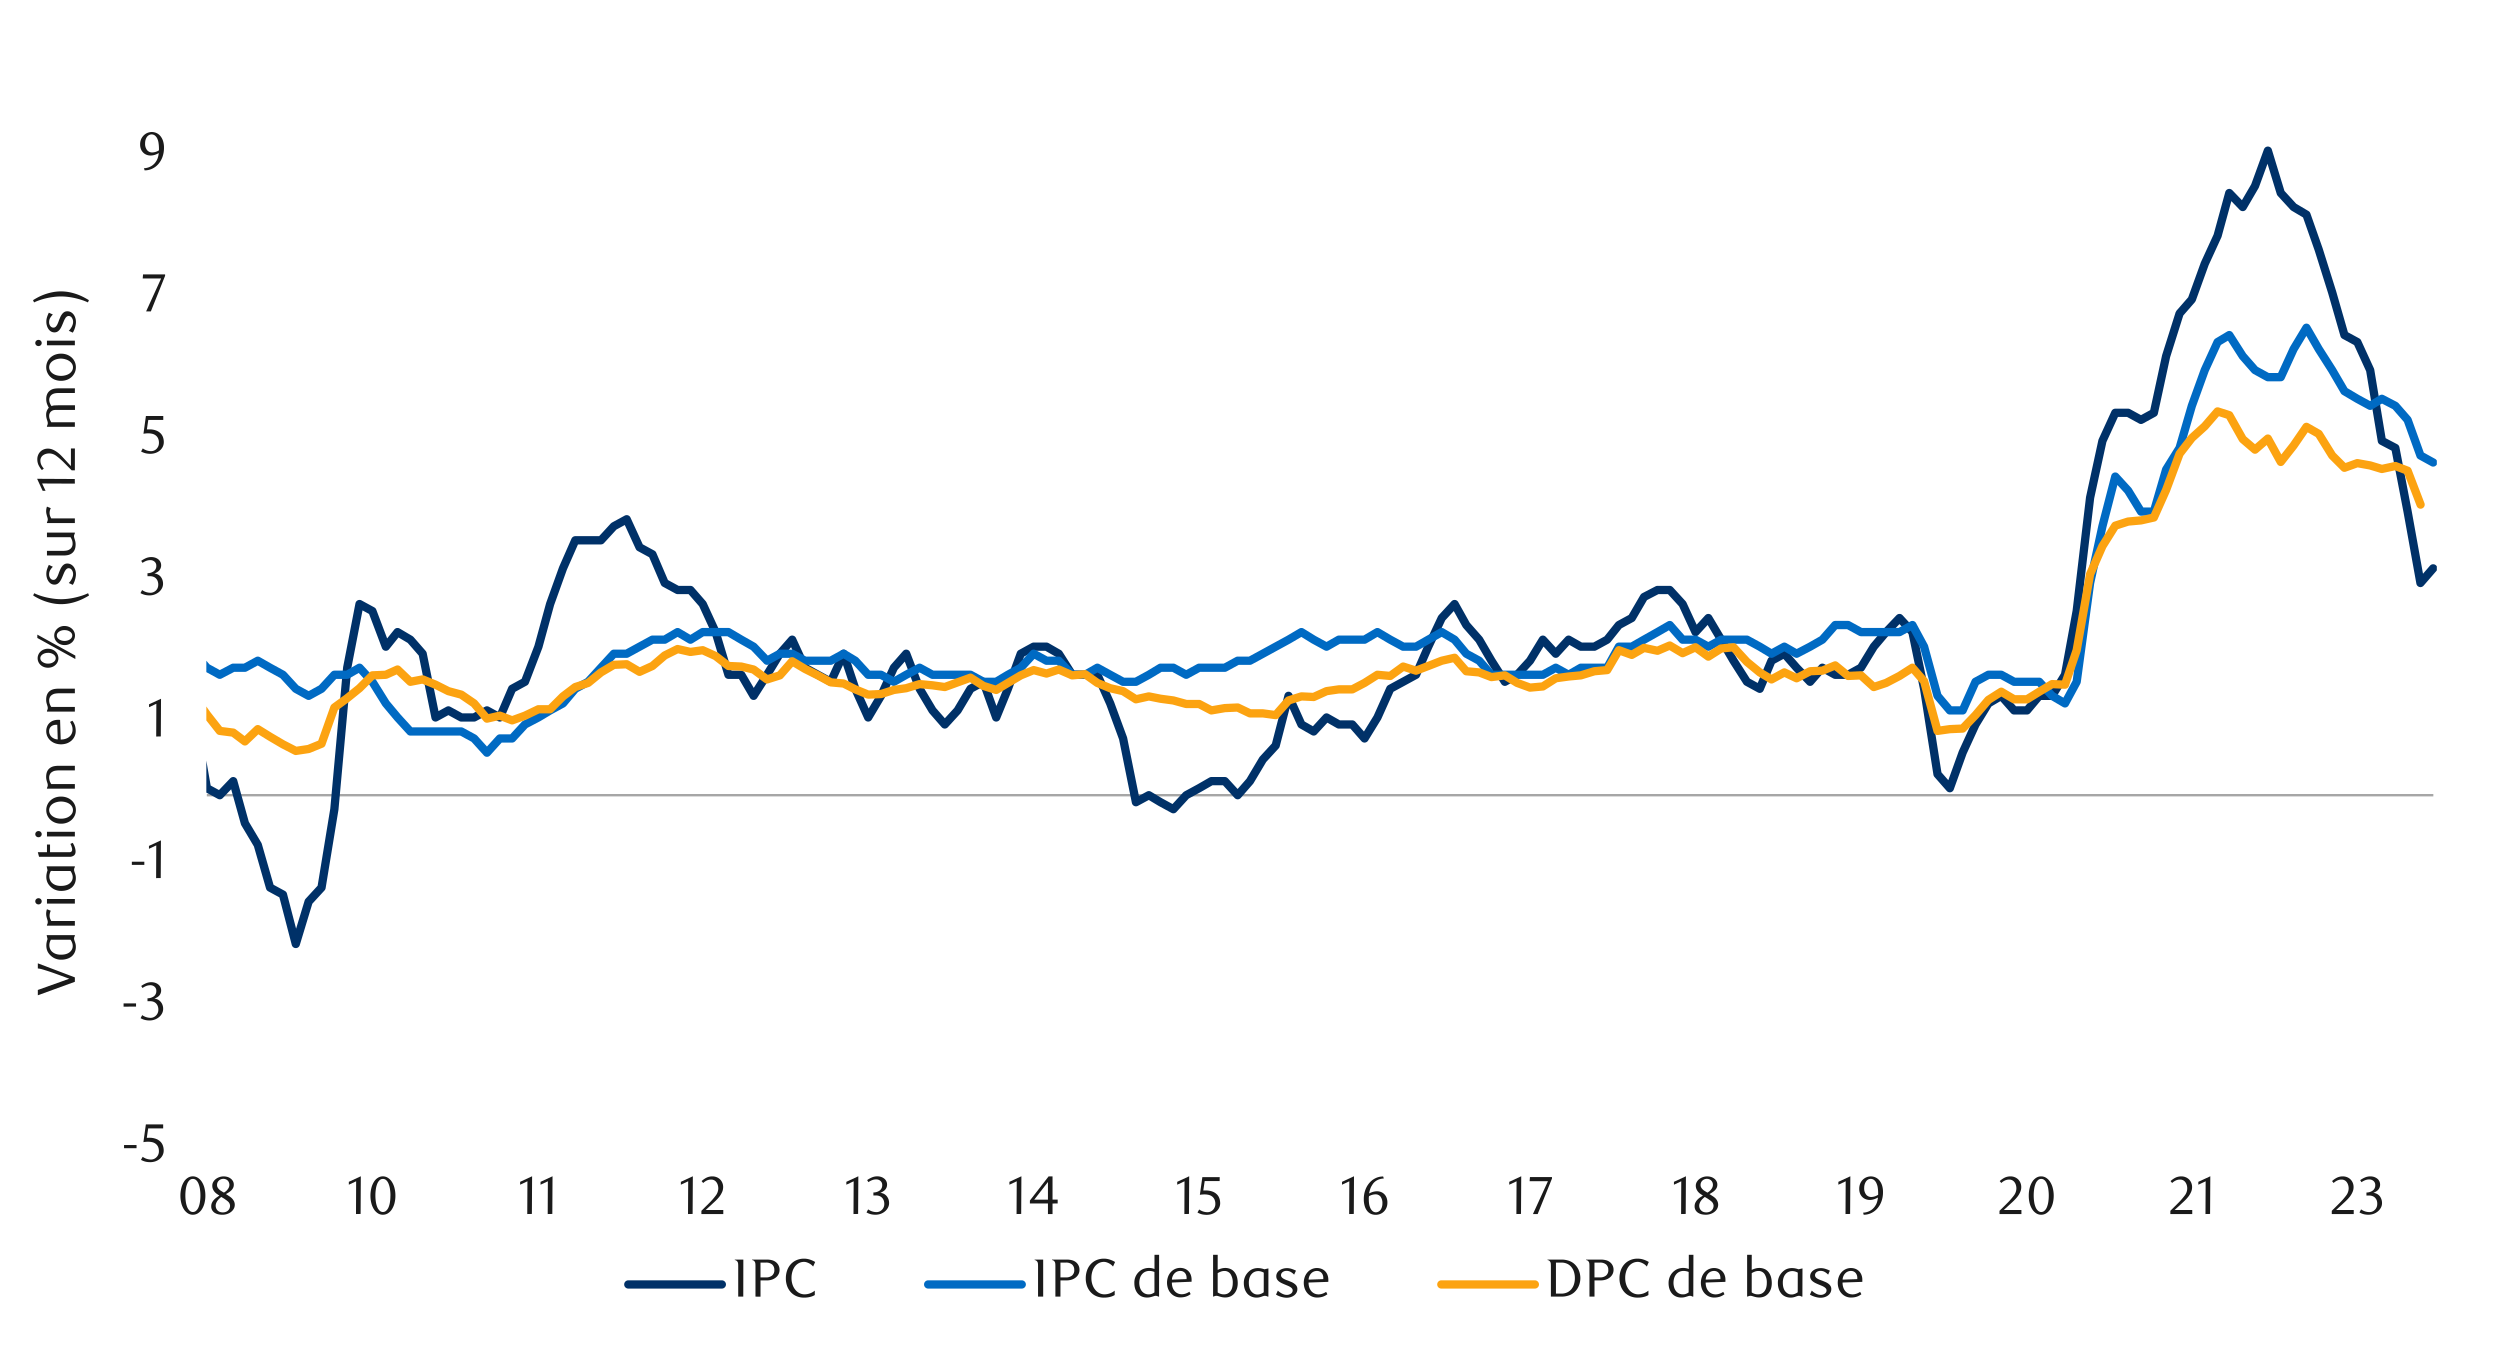 <svg id="Layer_1" data-name="Layer 1" xmlns="http://www.w3.org/2000/svg" xmlns:xlink="http://www.w3.org/1999/xlink" width="1460" height="790" viewBox="0 0 1460 790">
  <defs>
    <style>
      .cls-1, .cls-10, .cls-11, .cls-6, .cls-7, .cls-9 {
        fill: none;
      }

      .cls-2 {
        clip-path: url(#clip-path);
      }

      .cls-3 {
        fill: #e4e6e8;
      }

      .cls-4 {
        clip-path: url(#clip-path-2);
      }

      .cls-5 {
        clip-path: url(#clip-path-3);
      }

      .cls-6 {
        stroke: #000;
        stroke-miterlimit: 10;
        stroke-width: 0.39px;
        opacity: 0;
      }

      .cls-7 {
        stroke: #a6a6a6;
        stroke-width: 1.42px;
      }

      .cls-10, .cls-11, .cls-7, .cls-9 {
        stroke-linejoin: round;
      }

      .cls-8 {
        clip-path: url(#clip-path-4);
      }

      .cls-9 {
        stroke: #003168;
      }

      .cls-10, .cls-11, .cls-9 {
        stroke-linecap: round;
        stroke-width: 4.84px;
      }

      .cls-10 {
        stroke: #006ac3;
      }

      .cls-11 {
        stroke: #fca311;
      }

      .cls-12 {
        clip-path: url(#clip-path-7);
      }

      .cls-13 {
        fill: #1a1a1a;
      }
    </style>
    <clipPath id="clip-path">
      <rect class="cls-1" x="1725.94" y="12414.15" width="448.35" height="238.55"/>
    </clipPath>
    <clipPath id="clip-path-2">
      <rect class="cls-1" x="-132.92" y="-721.72" width="1725.84" height="2233.44"/>
    </clipPath>
    <clipPath id="clip-path-3">
      <rect class="cls-1" x="9.21" y="22.42" width="1441.58" height="745.16"/>
    </clipPath>
    <clipPath id="clip-path-4">
      <rect class="cls-1" x="120.5" y="50.57" width="1302.61" height="622.8"/>
    </clipPath>
    <clipPath id="clip-path-7">
      <rect class="cls-1" x="9.55" y="22.76" width="1441.25" height="744.82"/>
    </clipPath>
  </defs>
  <g class="cls-2">
    <polygon class="cls-3" points="613.87 12652.06 616.22 12652.06 618.48 12652.06 620.85 12652.06 623.11 12652.06 625.49 12652.06 627.74 12652.06 630.12 12652.06 632.38 12652.06 634.75 12652.06 637.01 12652.06 639.38 12652.06 641.64 12652.06 644.02 12652.06 646.39 12652.06 648.65 12652.06 651.03 12652.06 653.28 12652.06 655.66 12652.06 657.92 12652.06 660.29 12652.06 662.55 12652.06 664.93 12652.06 667.18 12652.06 669.56 12652.06 671.82 12652.06 674.19 12652.06 676.45 12652.06 678.83 12652.06 681.08 12652.06 683.46 12652.06 685.72 12652.06 688.09 12652.06 690.35 12652.06 692.73 12652.06 694.98 12652.06 697.36 -11133.2 699.74 -11133.2 701.99 -11133.2 704.37 -11133.2 706.63 -11133.2 709 -11133.2 711.26 -11133.2 713.64 -11133.2 715.89 -11133.2 718.27 -11133.2 720.53 -11133.2 722.9 12652.06 725.16 12652.06 727.53 12652.06 729.79 12652.06 732.17 12652.06 734.43 12652.06 736.8 12652.06 739.06 12652.06 741.43 12652.06 743.69 12652.06 746.07 12652.06 748.33 12652.06 750.7 12652.06 753.08 12652.06 755.33 12652.06 757.71 12652.06 759.97 12652.06 762.34 12652.06 764.6 12652.06 766.98 12652.06 769.23 12652.06 771.61 12652.06 773.87 12652.06 776.24 12652.06 778.5 12652.06 780.88 12652.06 783.13 12652.06 785.51 12652.06 787.77 12652.06 790.14 12652.06 792.4 12652.06 794.78 12652.06 797.03 12652.06 799.41 12652.06 801.79 12652.06 804.04 12652.06 806.42 -11133.2 808.68 -11133.2 811.05 -11133.2 813.31 -11133.2 815.69 -11133.2 817.94 -11133.2 820.32 -11133.2 822.58 -11133.2 824.95 -11133.2 827.21 -11133.2 829.58 -11133.2 831.84 -11133.2 834.22 -11133.2 836.48 -11133.2 838.85 -11133.2 841.11 -11133.2 843.48 12652.06 845.74 12652.06 848.12 12652.06 850.38 12652.06 852.75 12652.06 855.13 12652.06 857.38 12652.06 859.76 12652.06 862.02 12652.06 864.39 12652.06 866.65 12652.06 869.03 12652.06 871.28 12652.06 873.66 12652.06 875.92 12652.06 878.29 12652.06 880.55 12652.06 882.93 12652.06 885.18 12652.06 887.56 12652.06 889.82 12652.06 892.19 12652.06 894.45 12652.06 896.83 12652.06 899.08 12652.06 901.46 12652.06 903.72 12652.06 906.09 12652.06 908.47 12652.06 910.73 12652.06 913.1 12652.06 915.36 12652.06 917.74 12652.06 919.99 12652.06 922.37 12652.06 924.63 12652.06 927 12652.06 929.26 12652.06 931.63 12652.06 933.89 12652.06 936.27 12652.06 938.53 12652.06 940.9 12652.06 943.16 12652.06 945.53 12652.06 947.79 12652.06 950.17 12652.06 952.42 12652.06 954.8 12652.06 957.18 12652.06 959.43 12652.06 961.81 12652.06 964.07 12652.06 966.44 12652.06 968.7 12652.06 971.08 12652.06 973.33 12652.06 975.71 12652.06 977.97 -11133.2 980.34 -11133.2 982.6 -11133.2 984.98 -11133.2 987.23 -11133.2 989.61 -11133.2 991.87 12652.06 994.24 12652.06 996.5 12652.06 998.88 12652.06 1001.13 12652.06 1003.51 12652.06 1005.77 12652.06 1008.14 12652.06 1010.52 12652.06 1012.78 12652.06 1015.15 12652.06 1017.41 12652.06 1019.78 -11133.2 1022.04 -11133.2 1024.42 -11133.2 1026.68 -11133.2 1029.05 -11133.2 1031.31 -11133.2 1033.68 -11133.2 1035.94 -11133.2 1038.32 -11133.2 1040.58 -11133.2 1042.95 -11133.2 1045.21 -11133.2 1047.58 -11133.2 1049.84 -11133.2 1052.22 -11133.2 1054.47 -11133.2 1056.85 12652.06 1059.11 12652.06 1061.48 12652.06 1063.86 12652.06 1066.12 12652.06 1068.49 12652.06 1070.75 12652.06 1073.13 12652.06 1075.38 12652.06 1077.76 12652.06 1080.02 12652.06 1082.39 12652.06 1084.65 12652.06 1087.03 12652.06 1089.28 12652.06 1091.66 12652.06 1093.92 12652.06 1096.29 12652.06 1098.55 12652.06 1100.93 12652.06 1103.18 12652.06 1105.56 12652.06 1107.82 12652.06 1110.19 12652.06 1112.57 12652.06 1114.83 12652.06 1117.2 12652.06 1119.46 12652.06 1121.83 12652.06 1124.09 12652.06 1126.47 12652.06 1128.73 12652.06 1131.1 12652.06 1133.36 12652.06 1135.73 12652.06 1137.99 12652.06 1140.37 12652.06 1142.63 12652.06 1145 12652.06 1147.26 12652.06 1149.63 12652.06 1151.89 12652.06 1154.27 12652.06 1156.52 12652.06 1158.9 12652.06 1161.16 12652.06 1163.53 12652.06 1165.91 12652.06 1168.17 12652.06 1170.54 12652.06 1172.8 12652.06 1175.18 12652.06 1177.43 12652.06 1179.81 12652.06 1182.07 12652.06 1184.44 12652.06 1186.7 12652.06 1189.08 12652.06 1191.33 12652.06 1193.71 12652.06 1195.97 12652.06 1198.34 12652.06 1200.6 12652.06 1202.98 12652.06 1205.23 12652.06 1207.61 12652.06 1209.87 12652.06 1212.24 12652.06 1214.5 12652.06 1216.88 12652.06 1219.25 12652.06 1221.51 12652.06 1223.88 12652.06 1226.14 12652.06 1228.52 12652.06 1230.78 12652.06 1233.15 12652.06 1235.41 12652.06 1237.78 12652.06 1240.04 12652.06 1242.42 12652.06 1244.67 12652.06 1247.05 12652.06 1249.31 12652.06 1251.68 12652.06 1253.94 12652.06 1256.32 12652.06 1258.57 12652.06 1260.95 12652.06 1263.21 12652.06 1265.58 12652.06 1267.84 12652.06 1270.22 -11133.2 1272.59 -11133.2 1274.85 -11133.2 1277.23 -11133.2 1279.48 -11133.2 1281.86 -11133.2 1284.12 -11133.2 1286.49 -11133.2 1288.75 12652.06 1291.13 12652.06 1293.38 12652.06 1295.76 12652.06 1298.02 12652.06 1300.39 12652.06 1302.65 12652.06 1305.03 12652.06 1307.28 12652.06 1309.66 12652.06 1311.92 12652.06 1314.29 12652.06 1316.55 12652.06 1318.93 12652.06 1321.3 12652.06 1323.56 12652.06 1325.93 12652.06 1328.19 12652.06 1330.57 12652.06 1332.83 12652.06 1335.2 12652.06 1337.46 12652.06 1339.83 12652.06 1342.09 12652.06 1344.47 12652.06 1346.72 12652.06 1349.1 12652.06 1351.36 12652.06 1353.73 12652.06 1355.99 12652.06 1358.37 12652.06 1360.62 12652.06 1363 12652.06 1365.26 12652.06 1367.63 12652.06 1369.89 12652.06 1372.27 12652.06 1374.64 12652.06 1376.9 12652.06 1379.28 12652.06 1381.53 12652.06 1383.91 12652.06 1386.17 12652.06 1388.54 12652.06 1390.8 12652.06 1393.18 12652.06 1395.43 12652.06 1397.81 12652.06 1400.07 12652.06 1402.44 12652.06 1404.7 12652.06 1407.08 12652.06 1409.33 12652.06 1411.71 12652.06 1413.97 12652.06 1416.34 12652.06 1418.6 12652.06 1420.98 12652.06 1423.23 12652.06 1425.61 12652.06 1427.98 12652.06 1430.24 12652.06 1432.62 12652.06 1434.88 12652.06 1437.25 12652.06 1439.51 12652.06 1441.88 12652.06 1444.14 12652.06 1446.52 12652.06 1448.77 12652.06 1451.15 12652.06 1453.41 12652.06 1455.78 12652.06 1458.04 12652.06 1460.42 12652.06 1462.67 12652.06 1465.05 12652.06 1467.31 12652.06 1469.68 12652.06 1471.94 12652.06 1474.32 12652.06 1476.69 12652.06 1478.95 12652.06 1481.33 12652.06 1483.58 12652.06 1485.96 12652.06 1488.22 12652.06 1490.59 12652.06 1492.85 12652.06 1495.23 12652.06 1497.48 12652.06 1499.86 12652.06 1502.12 12652.06 1504.49 12652.06 1506.75 12652.06 1509.13 12652.06 1511.38 12652.06 1513.76 12652.06 1516.02 12652.06 1518.39 12652.06 1520.65 12652.06 1523.03 12652.06 1525.28 12652.06 1527.66 12652.06 1530.04 12652.06 1532.29 12652.06 1534.67 12652.06 1536.93 12652.06 1539.3 12652.06 1541.56 12652.06 1543.93 12652.06 1546.19 12652.06 1548.57 12652.06 1550.83 12652.06 1553.2 12652.06 1555.46 12652.06 1557.84 12652.06 1560.09 12652.06 1562.47 12652.06 1564.72 12652.06 1567.1 -11133.2 1569.36 -11133.2 1571.73 -11133.2 1573.99 -11133.2 1576.37 -11133.2 1578.63 -11133.2 1581 -11133.2 1583.38 -11133.2 1585.63 12652.06 1588.01 12652.06 1590.27 12652.06 1592.64 12652.06 1594.9 12652.06 1597.28 12652.06 1599.53 12652.06 1601.91 12652.06 1604.17 12652.06 1606.54 12652.06 1608.8 12652.06 1611.18 12652.06 1613.43 12652.06 1615.81 12652.06 1618.07 12652.06 1620.44 12652.06 1622.7 12652.06 1625.08 12652.06 1627.33 12652.06 1629.71 12652.06 1632.09 12652.06 1634.34 12652.06 1636.72 12652.06 1638.98 12652.06 1641.35 12652.06 1643.61 12652.06 1645.98 12652.06 1648.24 12652.06 1650.62 12652.06 1652.88 12652.06 1655.25 12652.06 1657.51 12652.06 1659.88 12652.06 1662.14 12652.06 1664.52 12652.06 1666.78 12652.06 1669.15 12652.06 1671.41 12652.06 1673.79 12652.06 1676.04 12652.06 1678.42 12652.06 1680.67 12652.06 1683.05 12652.06 1685.43 12652.06 1687.68 12652.06 1690.06 12652.06 1692.32 12652.06 1694.69 12652.06 1696.95 12652.06 1699.33 12652.06 1701.58 12652.06 1703.96 12652.06 1706.22 12652.06 1708.59 12652.06 1710.85 12652.06 1713.23 12652.06 1715.48 12652.06 1717.86 12652.06 1720.12 12652.06 1722.49 12652.06 1724.75 12652.06 1727.13 12652.06 1729.38 12652.06 1731.76 12652.06 1734.02 12652.06 1736.39 12652.06 1738.77 12652.06 1741.02 12652.06 1743.4 12652.06 1745.66 12652.06 1748.03 12652.06 1750.29 12652.06 1752.67 12652.06 1754.92 -11133.2 1757.3 -11133.2 1759.56 -11133.2 1761.93 -11133.2 1764.19 -11133.2 1766.57 -11133.2 1768.82 -11133.2 1771.2 -11133.2 1773.46 -11133.2 1775.83 -11133.2 1778.09 -11133.2 1780.47 -11133.2 1782.72 -11133.2 1785.1 -11133.2 1787.36 -11133.2 1789.73 -11133.2 1792.11 -11133.2 1794.37 -11133.2 1796.74 12652.06 1799 12652.06 1801.38 12652.06 1803.63 12652.06 1806.01 12652.06 1808.27 12652.06 1810.64 12652.06 1812.9 12652.06 1815.28 12652.06 1817.53 12652.06 1819.91 12652.06 1822.17 12652.06 1824.54 12652.06 1826.8 12652.06 1829.18 12652.06 1831.43 12652.06 1833.81 12652.06 1836.07 12652.06 1838.44 12652.06 1840.82 12652.06 1843.07 12652.06 1845.45 12652.06 1847.71 12652.06 1850.08 12652.06 1852.34 12652.06 1854.72 12652.06 1856.97 12652.06 1859.35 12652.06 1861.61 12652.06 1863.98 12652.06 1866.24 12652.06 1868.62 12652.06 1870.87 12652.06 1873.25 12652.06 1875.51 12652.06 1877.88 12652.06 1880.14 12652.06 1882.52 12652.06 1884.77 12652.06 1887.15 12652.06 1889.41 12652.06 1891.78 12652.06 1894.16 12652.06 1896.42 12652.06 1898.79 12652.06 1901.05 12652.06 1903.43 12652.06 1905.68 12652.06 1908.06 12652.06 1910.32 12652.06 1912.69 12652.06 1914.95 12652.06 1917.33 12652.06 1919.58 12652.06 1921.96 12652.06 1924.22 12652.06 1926.59 12652.06 1928.85 12652.06 1931.22 12652.06 1933.48 12652.06 1935.86 12652.06 1938.12 12652.06 1940.49 12652.06 1942.75 12652.06 1945.12 12652.06 1947.5 12652.06 1949.76 12652.06 1952.13 12652.06 1954.39 12652.06 1956.77 12652.06 1959.02 12652.06 1961.4 12652.06 1963.66 12652.06 1966.03 12652.06 1968.29 12652.06 1970.67 12652.06 1972.92 12652.06 1975.3 12652.06 1977.56 12652.06 1979.93 12652.06 1982.19 12652.06 1984.57 12652.06 1986.82 12652.06 1989.2 12652.06 1991.46 12652.06 1993.83 12652.06 1996.21 12652.06 1998.47 12652.06 2000.84 12652.06 2003.1 12652.06 2005.48 12652.06 2007.73 12652.06 2010.11 12652.06 2012.37 12652.06 2014.74 12652.06 2017 12652.06 2019.38 12652.06 2021.63 12652.06 2024.01 12652.06 2026.27 12652.06 2028.64 12652.06 2030.9 12652.06 2033.27 12652.06 2035.53 12652.06 2037.91 12652.06 2040.17 12652.06 2042.54 12652.06 2044.8 12652.06 2047.17 12652.06 2049.55 12652.06 2051.81 12652.06 2054.18 12652.06 2056.44 12652.06 2058.82 12652.06 2061.07 12652.06 2063.45 12652.06 2065.71 12652.06 2068.08 12652.06 2070.34 12652.06 2072.72 12652.06 2074.97 12652.06 2077.35 12652.06 2079.61 12652.06 2081.98 12652.06 2084.24 12652.06 2086.62 12652.06 2088.87 12652.06 2091.25 12652.06 2093.51 -11133.2 2095.88 -11133.2 2098.14 12652.06 2100.52 12652.06 2102.89 12652.06 2105.15 12652.06 2107.53 12652.06 2109.78 12652.06 2112.16 12652.06 2114.42 12652.06 2116.79 12652.06 2119.05 12652.06 2121.43 12652.06 2123.68 12652.06 2126.06 12652.06 2128.32 12652.06 2130.69 12652.06 2132.95 12652.06 2135.32 12652.06 2137.58 12652.06 2139.96 12652.06 2142.22 12652.06 2144.59 12652.06 2146.85 12652.06 2149.22 12652.06 2151.6 12652.06 2153.86 12652.06 2156.18 12652.06 2153.86 12652.06 2151.6 12652.06 2149.22 12652.06 2146.85 12652.06 2144.59 12652.06 2142.22 12652.06 2139.96 12652.06 2137.58 12652.06 2135.32 12652.06 2132.95 12652.06 2130.69 12652.06 2128.32 12652.06 2126.06 12652.06 2123.68 12652.06 2121.43 12652.06 2119.05 12652.06 2116.79 12652.06 2114.42 12652.06 2112.16 12652.06 2109.78 12652.06 2107.53 12652.06 2105.15 12652.06 2102.89 12652.06 2100.52 12652.06 2098.14 12652.06 2095.88 12652.06 2093.51 12652.06 2091.25 12652.06 2088.87 12652.06 2086.62 12652.06 2084.24 12652.06 2081.98 12652.06 2079.61 12652.06 2077.35 12652.06 2074.97 12652.06 2072.72 12652.06 2070.34 12652.06 2068.08 12652.06 2065.71 12652.06 2063.45 12652.06 2061.07 12652.06 2058.82 12652.06 2056.44 12652.06 2054.18 12652.06 2051.81 12652.06 2049.55 12652.06 2047.17 12652.06 2044.8 12652.06 2042.54 12652.06 2040.17 12652.06 2037.91 12652.06 2035.53 12652.06 2033.27 12652.06 2030.9 12652.06 2028.64 12652.06 2026.27 12652.06 2024.01 12652.06 2021.63 12652.06 2019.38 12652.06 2017 12652.06 2014.74 12652.06 2012.37 12652.06 2010.11 12652.06 2007.73 12652.06 2005.48 12652.06 2003.1 12652.06 2000.84 12652.06 1998.47 12652.06 1996.21 12652.06 1993.83 12652.06 1991.46 12652.06 1989.2 12652.06 1986.82 12652.06 1984.57 12652.06 1982.19 12652.06 1979.93 12652.06 1977.56 12652.06 1975.3 12652.06 1972.92 12652.06 1970.67 12652.06 1968.29 12652.06 1966.03 12652.06 1963.66 12652.06 1961.4 12652.06 1959.02 12652.06 1956.77 12652.06 1954.39 12652.06 1952.13 12652.06 1949.76 12652.06 1947.5 12652.06 1945.12 12652.06 1942.75 12652.06 1940.49 12652.06 1938.12 12652.06 1935.86 12652.06 1933.48 12652.06 1931.22 12652.06 1928.85 12652.06 1926.59 12652.06 1924.22 12652.06 1921.96 12652.06 1919.58 12652.06 1917.33 12652.06 1914.95 12652.06 1912.69 12652.06 1910.32 12652.06 1908.06 12652.06 1905.68 12652.06 1903.43 12652.06 1901.05 12652.06 1898.79 12652.06 1896.42 12652.06 1894.16 12652.06 1891.78 12652.06 1889.41 12652.06 1887.15 12652.06 1884.77 12652.06 1882.52 12652.06 1880.14 12652.06 1877.88 12652.06 1875.51 12652.06 1873.25 12652.06 1870.87 12652.06 1868.62 12652.06 1866.24 12652.06 1863.98 12652.06 1861.61 12652.06 1859.35 12652.06 1856.97 12652.06 1854.72 12652.06 1852.34 12652.06 1850.08 12652.06 1847.71 12652.06 1845.45 12652.06 1843.07 12652.06 1840.82 12652.06 1838.44 12652.06 1836.07 12652.06 1833.81 12652.06 1831.43 12652.06 1829.18 12652.06 1826.8 12652.06 1824.54 12652.06 1822.17 12652.06 1819.91 12652.06 1817.53 12652.06 1815.28 12652.06 1812.9 12652.06 1810.64 12652.06 1808.27 12652.06 1806.01 12652.06 1803.63 12652.06 1801.38 12652.06 1799 12652.06 1796.74 12652.06 1794.37 12652.06 1792.11 12652.06 1789.73 12652.06 1787.36 12652.06 1785.1 12652.06 1782.72 12652.06 1780.47 12652.06 1778.09 12652.06 1775.83 12652.06 1773.46 12652.06 1771.2 12652.06 1768.82 12652.06 1766.57 12652.06 1764.19 12652.06 1761.93 12652.06 1759.56 12652.06 1757.3 12652.06 1754.92 12652.06 1752.67 12652.06 1750.29 12652.06 1748.03 12652.06 1745.66 12652.06 1743.4 12652.06 1741.02 12652.06 1738.77 12652.06 1736.39 12652.06 1734.02 12652.06 1731.76 12652.06 1729.38 12652.06 1727.13 12652.06 1724.75 12652.06 1722.49 12652.06 1720.12 12652.06 1717.86 12652.06 1715.48 12652.06 1713.23 12652.06 1710.85 12652.06 1708.59 12652.06 1706.22 12652.06 1703.96 12652.06 1701.58 12652.06 1699.33 12652.06 1696.95 12652.06 1694.69 12652.06 1692.32 12652.06 1690.06 12652.06 1687.68 12652.06 1685.43 12652.06 1683.05 12652.06 1680.67 12652.06 1678.42 12652.06 1676.04 12652.06 1673.79 12652.06 1671.41 12652.06 1669.15 12652.06 1666.78 12652.06 1664.52 12652.06 1662.14 12652.06 1659.88 12652.06 1657.51 12652.06 1655.25 12652.06 1652.88 12652.06 1650.62 12652.06 1648.24 12652.06 1645.98 12652.06 1643.61 12652.06 1641.35 12652.06 1638.98 12652.06 1636.72 12652.06 1634.34 12652.06 1632.09 12652.06 1629.71 12652.06 1627.33 12652.06 1625.08 12652.06 1622.7 12652.06 1620.44 12652.06 1618.07 12652.06 1615.81 12652.06 1613.43 12652.06 1611.18 12652.06 1608.8 12652.06 1606.54 12652.06 1604.17 12652.06 1601.91 12652.06 1599.53 12652.06 1597.28 12652.06 1594.9 12652.06 1592.64 12652.06 1590.27 12652.06 1588.01 12652.06 1585.63 12652.06 1583.38 12652.06 1581 12652.06 1578.63 12652.06 1576.37 12652.06 1573.99 12652.06 1571.73 12652.06 1569.36 12652.06 1567.1 12652.06 1564.72 12652.06 1562.47 12652.06 1560.09 12652.06 1557.84 12652.06 1555.46 12652.06 1553.2 12652.06 1550.83 12652.06 1548.57 12652.06 1546.19 12652.06 1543.93 12652.06 1541.56 12652.06 1539.3 12652.06 1536.93 12652.06 1534.67 12652.06 1532.29 12652.06 1530.04 12652.06 1527.66 12652.06 1525.28 12652.06 1523.03 12652.06 1520.65 12652.06 1518.39 12652.06 1516.02 12652.06 1513.76 12652.06 1511.38 12652.06 1509.13 12652.06 1506.75 12652.06 1504.49 12652.06 1502.12 12652.06 1499.86 12652.06 1497.48 12652.06 1495.23 12652.06 1492.85 12652.06 1490.59 12652.06 1488.22 12652.06 1485.96 12652.06 1483.58 12652.06 1481.33 12652.06 1478.95 12652.06 1476.69 12652.06 1474.32 12652.06 1471.94 12652.06 1469.68 12652.06 1467.31 12652.06 1465.05 12652.06 1462.67 12652.06 1460.42 12652.06 1458.04 12652.06 1455.78 12652.06 1453.41 12652.06 1451.15 12652.06 1448.77 12652.06 1446.52 12652.06 1444.14 12652.06 1441.88 12652.06 1439.51 12652.06 1437.25 12652.06 1434.88 12652.06 1432.62 12652.06 1430.24 12652.06 1427.98 12652.06 1425.61 12652.06 1423.23 12652.06 1420.98 12652.06 1418.6 12652.06 1416.34 12652.06 1413.97 12652.06 1411.71 12652.06 1409.33 12652.06 1407.08 12652.06 1404.7 12652.06 1402.44 12652.06 1400.07 12652.06 1397.81 12652.06 1395.43 12652.06 1393.18 12652.06 1390.8 12652.06 1388.54 12652.06 1386.17 12652.06 1383.91 12652.06 1381.53 12652.06 1379.28 12652.06 1376.9 12652.06 1374.64 12652.06 1372.27 12652.06 1369.89 12652.06 1367.63 12652.06 1365.26 12652.06 1363 12652.06 1360.62 12652.06 1358.37 12652.06 1355.99 12652.06 1353.73 12652.06 1351.36 12652.06 1349.1 12652.06 1346.72 12652.06 1344.47 12652.06 1342.09 12652.06 1339.83 12652.06 1337.46 12652.06 1335.2 12652.06 1332.83 12652.06 1330.57 12652.06 1328.19 12652.06 1325.93 12652.06 1323.56 12652.06 1321.3 12652.06 1318.93 12652.06 1316.55 12652.06 1314.29 12652.06 1311.92 12652.06 1309.66 12652.06 1307.28 12652.06 1305.03 12652.06 1302.65 12652.06 1300.39 12652.06 1298.02 12652.06 1295.76 12652.06 1293.38 12652.06 1291.13 12652.06 1288.75 12652.06 1286.49 12652.06 1284.12 12652.06 1281.86 12652.06 1279.48 12652.06 1277.23 12652.06 1274.85 12652.06 1272.59 12652.06 1270.22 12652.06 1267.84 12652.06 1265.58 12652.06 1263.21 12652.06 1260.95 12652.06 1258.57 12652.06 1256.32 12652.06 1253.94 12652.06 1251.68 12652.06 1249.31 12652.06 1247.05 12652.06 1244.67 12652.06 1242.42 12652.06 1240.04 12652.06 1237.78 12652.06 1235.41 12652.06 1233.15 12652.06 1230.78 12652.06 1228.52 12652.06 1226.14 12652.06 1223.88 12652.06 1221.51 12652.06 1219.25 12652.06 1216.88 12652.06 1214.5 12652.06 1212.24 12652.06 1209.87 12652.06 1207.61 12652.06 1205.23 12652.06 1202.98 12652.06 1200.6 12652.06 1198.34 12652.06 1195.97 12652.06 1193.71 12652.06 1191.33 12652.06 1189.08 12652.06 1186.7 12652.06 1184.44 12652.06 1182.07 12652.06 1179.81 12652.06 1177.43 12652.06 1175.18 12652.06 1172.8 12652.06 1170.54 12652.06 1168.17 12652.06 1165.91 12652.06 1163.53 12652.06 1161.16 12652.06 1158.9 12652.06 1156.52 12652.06 1154.27 12652.06 1151.89 12652.06 1149.63 12652.06 1147.26 12652.06 1145 12652.06 1142.63 12652.06 1140.37 12652.06 1137.99 12652.06 1135.73 12652.06 1133.36 12652.06 1131.1 12652.06 1128.73 12652.06 1126.47 12652.06 1124.09 12652.06 1121.83 12652.06 1119.46 12652.06 1117.2 12652.06 1114.83 12652.06 1112.57 12652.06 1110.19 12652.06 1107.82 12652.06 1105.56 12652.06 1103.18 12652.06 1100.93 12652.06 1098.55 12652.06 1096.29 12652.06 1093.92 12652.06 1091.66 12652.06 1089.28 12652.06 1087.03 12652.06 1084.65 12652.06 1082.39 12652.06 1080.02 12652.06 1077.76 12652.06 1075.38 12652.06 1073.13 12652.06 1070.75 12652.06 1068.49 12652.06 1066.12 12652.06 1063.86 12652.06 1061.48 12652.06 1059.11 12652.06 1056.85 12652.06 1054.47 12652.06 1052.22 12652.06 1049.84 12652.06 1047.58 12652.06 1045.21 12652.06 1042.95 12652.06 1040.58 12652.06 1038.32 12652.06 1035.94 12652.06 1033.68 12652.06 1031.31 12652.06 1029.05 12652.06 1026.68 12652.06 1024.42 12652.06 1022.04 12652.06 1019.78 12652.06 1017.41 12652.06 1015.15 12652.06 1012.78 12652.06 1010.52 12652.06 1008.14 12652.06 1005.77 12652.06 1003.51 12652.06 1001.13 12652.06 998.88 12652.06 996.5 12652.06 994.24 12652.06 991.87 12652.06 989.61 12652.06 987.23 12652.06 984.98 12652.06 982.6 12652.06 980.34 12652.06 977.97 12652.06 975.71 12652.06 973.33 12652.06 971.08 12652.06 968.7 12652.06 966.44 12652.06 964.07 12652.06 961.81 12652.06 959.43 12652.06 957.18 12652.06 954.8 12652.06 952.42 12652.06 950.17 12652.06 947.79 12652.06 945.53 12652.06 943.16 12652.06 940.9 12652.06 938.53 12652.06 936.27 12652.06 933.89 12652.06 931.63 12652.06 929.26 12652.06 927 12652.06 924.63 12652.06 922.37 12652.06 919.99 12652.06 917.74 12652.06 915.36 12652.06 913.1 12652.06 910.73 12652.06 908.47 12652.06 906.09 12652.06 903.72 12652.06 901.46 12652.06 899.08 12652.06 896.83 12652.06 894.45 12652.06 892.19 12652.06 889.82 12652.06 887.56 12652.06 885.18 12652.06 882.93 12652.06 880.55 12652.06 878.29 12652.06 875.92 12652.06 873.66 12652.06 871.28 12652.06 869.03 12652.06 866.65 12652.06 864.39 12652.06 862.02 12652.06 859.76 12652.06 857.38 12652.06 855.13 12652.06 852.75 12652.06 850.38 12652.06 848.12 12652.06 845.74 12652.06 843.48 12652.06 841.11 12652.06 838.85 12652.06 836.48 12652.06 834.22 12652.06 831.84 12652.06 829.58 12652.06 827.21 12652.06 824.95 12652.06 822.58 12652.06 820.32 12652.06 817.94 12652.06 815.69 12652.06 813.31 12652.06 811.05 12652.06 808.68 12652.06 806.42 12652.06 804.04 12652.06 801.79 12652.06 799.41 12652.06 797.03 12652.06 794.78 12652.06 792.4 12652.06 790.14 12652.06 787.77 12652.06 785.51 12652.06 783.13 12652.06 780.88 12652.06 778.5 12652.06 776.24 12652.06 773.87 12652.06 771.61 12652.06 769.23 12652.06 766.98 12652.06 764.6 12652.06 762.34 12652.06 759.97 12652.06 757.71 12652.06 755.33 12652.06 753.08 12652.06 750.7 12652.06 748.33 12652.06 746.07 12652.06 743.69 12652.06 741.43 12652.06 739.06 12652.06 736.8 12652.06 734.43 12652.06 732.17 12652.06 729.79 12652.06 727.53 12652.06 725.16 12652.06 722.9 12652.06 720.53 12652.06 718.27 12652.06 715.89 12652.06 713.64 12652.06 711.26 12652.06 709 12652.06 706.63 12652.06 704.37 12652.06 701.99 12652.06 699.74 12652.06 697.36 12652.06 694.98 12652.06 692.73 12652.06 690.35 12652.06 688.09 12652.06 685.72 12652.06 683.46 12652.06 681.08 12652.06 678.83 12652.06 676.45 12652.06 674.19 12652.06 671.82 12652.06 669.56 12652.06 667.18 12652.06 664.93 12652.06 662.55 12652.06 660.29 12652.06 657.92 12652.06 655.66 12652.06 653.28 12652.06 651.03 12652.06 648.65 12652.06 646.39 12652.06 644.02 12652.06 641.64 12652.06 639.38 12652.06 637.01 12652.06 634.75 12652.06 632.38 12652.06 630.12 12652.06 627.74 12652.06 625.49 12652.06 623.11 12652.06 620.85 12652.06 618.48 12652.06 616.22 12652.06 613.87 12652.06"/>
  </g>
  <g class="cls-4">
    <g class="cls-5">
      <rect class="cls-6" x="9.53" y="22.56" width="1441.36" height="744.99"/>
    </g>
    <line class="cls-7" x1="120.79" y1="464.4" x2="1421.07" y2="464.4"/>
    <g class="cls-8">
      <polyline class="cls-9" points="-1781.66 286.51 -1774.19 282.4 -1766.66 278.31 -1759.16 278.31 -1751.99 282.4 -1744.46 298.78 -1736.63 303.24 -1729.8 303.24 -1721.93 303.24 -1714.77 303.24 -1707.27 298.78 -1699.74 294.69 -1692.24 298.78 -1684.74 290.6 -1677.55 290.6 -1669.71 290.6 -1662.54 282.4 -1655.02 270.1 -1647.51 266.01 -1640.69 257.47 -1632.82 253.38 -1625.66 241.08 -1618.16 249.29 -1610.63 257.47 -1603.13 270.1 -1595.6 286.51 -1588.43 278.31 -1580.6 270.1 -1573.4 274.22 -1565.9 249.29 -1558.4 245.2 -1551.55 249.29 -1543.71 270.1 -1536.55 282.4 -1529.02 270.1 -1521.52 266.01 -1514.02 232.91 -1506.49 207.98 -1499.32 203.86 -1491.45 203.86 -1484.29 212.07 -1476.79 228.45 -1469.26 245.2 -1462.44 261.59 -1454.94 261.59 -1447.43 257.47 -1439.9 270.1 -1432.4 282.4 -1424.88 307.33 -1417.37 323.71 -1410.21 344.55 -1402.34 340.46 -1395.18 336.01 -1387.68 356.85 -1380.15 348.64 -1372.99 331.92 -1365.49 331.92 -1357.96 340.46 -1350.45 336.01 -1343.29 331.92 -1335.76 336.01 -1327.92 340.46 -1320.73 331.92 -1313.23 340.46 -1305.73 344.55 -1298.2 327.83 -1290.7 331.92 -1283.88 336.01 -1276.35 331.92 -1268.84 331.92 -1261.34 340.46 -1254.15 348.64 -1246.65 348.64 -1238.81 352.76 -1231.62 348.64 -1224.12 352.76 -1216.62 352.76 -1209.09 360.93 -1201.59 360.93 -1194.76 360.93 -1187.23 365.02 -1179.73 369.14 -1172.2 360.93 -1165.04 348.64 -1157.54 344.55 -1149.67 340.46 -1142.51 356.85 -1135.01 352.76 -1127.48 352.76 -1119.98 348.64 -1112.47 344.55 -1105.62 344.55 -1098.12 336.01 -1090.62 331.92 -1083.09 340.46 -1075.93 348.64 -1068.43 356.85 -1060.56 360.93 -1053.4 348.64 -1045.89 356.85 -1038.37 360.93 -1030.86 352.76 -1023.34 352.76 -1016.17 348.64 -1008.67 344.55 -1001.48 344.55 -993.98 348.64 -986.48 340.46 -978.95 344.55 -971.45 340.46 -963.95 340.46 -956.42 327.83 -949.25 327.83 -941.75 340.46 -933.88 340.46 -927.06 348.64 -919.56 360.93 -912.37 373.57 -904.87 369.14 -897.37 373.57 -889.84 373.57 -882.34 373.57 -874.81 377.66 -867.3 389.95 -860.14 394.07 -852.61 398.16 -844.77 406.37 -837.95 406.37 -830.42 406.37 -823.26 394.07 -815.75 394.07 -808.23 394.07 -800.72 398.16 -793.22 402.25 -785.69 402.25 -778.19 402.25 -771.03 398.16 -763.5 394.07 -755.66 398.16 -748.84 394.07 -741.31 369.14 -734.14 377.66 -726.64 381.77 -719.11 377.66 -711.61 369.14 -704.08 356.85 -696.58 356.85 -689.08 356.85 -681.89 352.76 -674.39 352.76 -666.55 331.92 -659.7 307.33 -652.2 336.01 -644.69 331.92 -637.16 311.42 -629.66 311.42 -622.13 323.71 -614.63 319.62 -607.47 323.71 -599.94 323.71 -592.44 323.71 -584.94 311.42 -577.41 319.62 -570.58 344.55 -563.08 327.83 -555.55 315.53 -548.05 331.92 -540.55 352.76 -533.02 352.76 -525.52 356.85 -518.36 377.66 -510.83 385.86 -503.33 398.16 -495.83 419 -488.3 419 -481.47 402.25 -473.97 398.16 -466.44 414.88 -458.94 419 -451.78 402.25 -443.91 389.95 -436.41 402.25 -429.22 381.77 -421.72 373.57 -414.21 365.02 -406.69 356.85 -399.18 340.46 -392.35 340.46 -384.84 373.57 -377.33 377.66 -369.82 377.66 -362.65 377.66 -354.8 373.57 -347.28 369.14 -340.11 381.77 -332.6 389.95 -325.09 385.86 -317.58 385.86 -310.06 394.07 -302.9 394.07 -295.38 369.14 -287.87 336.01 -280.36 327.83 -273.19 340.46 -265.68 352.76 -257.82 360.93 -250.66 331.92 -243.14 319.62 -235.63 327.83 -228.12 340.46 -220.6 340.46 -213.78 336.01 -206.26 319.62 -198.75 348.64 -191.24 360.93 -184.07 331.92 -176.56 315.53 -169.05 270.1 -161.54 286.51 -154.03 319.62 -146.51 323.71 -139 298.78 -131.49 315.53 -124.66 323.71 -117.15 319.62 -109.64 290.6 -102.13 286.51 -94.95 294.69 -87.44 307.33 -79.93 377.66 -72.42 410.79 -64.91 381.77 -57.4 360.93 -49.88 377.66 -42.37 365.02 -35.54 348.64 -28.03 356.85 -20.86 352.76 -13.01 352.76 -5.84 365.02 1.68 381.77 9.19 348.64 16.7 319.62 24.21 286.51 31.72 294.69 39.23 286.51 46.74 298.78 53.92 298.78 61.43 303.24 68.6 290.6 76.11 257.47 83.62 232.91 91.14 241.08 98.64 261.59 106.16 311.42 113.67 419 120.84 460.31 128.35 464.4 136.2 456.19 143.03 480.78 150.55 493.42 157.71 518.35 165.24 522.44 172.74 551.28 180.24 526.55 187.77 518.35 195.27 472.58 202.77 389.95 209.96 352.76 217.47 356.85 225.33 377.66 232.16 369.14 239.66 373.57 246.82 381.77 254.35 419 261.85 414.88 269.38 419 276.88 419 284.38 414.88 291.91 419 299.08 402.25 306.58 398.16 314.44 377.66 321.27 352.76 328.77 331.92 335.96 315.53 343.46 315.53 350.96 315.53 358.49 307.33 365.99 303.24 373.5 319.62 381.02 323.71 388.19 340.46 395.72 344.55 403.22 344.55 410.38 352.76 417.91 369.14 425.41 394.07 432.91 394.07 440.1 406.37 447.94 394.07 455.44 381.77 462.64 373.57 470.14 389.95 477.64 394.07 485.17 398.16 492.67 381.77 499.49 402.25 507.02 419 514.52 406.37 522.02 389.95 529.22 381.77 537.06 402.25 544.59 414.88 551.75 423.09 559.25 414.88 566.78 402.25 574.28 398.16 581.78 419 588.63 402.25 596.13 381.77 603.64 377.66 611.16 377.66 618.33 381.77 626.17 394.07 633.7 394.07 640.86 394.07 648.36 410.79 655.89 431.26 663.39 468.49 670.92 464.4 677.75 468.49 685.25 472.58 692.75 464.4 700.28 460.31 707.44 456.19 715.31 456.19 722.81 464.4 729.97 456.19 737.5 443.56 745 435.38 752.5 406.37 760.03 423.09 767.2 427.18 774.7 419 781.89 423.09 789.73 423.09 796.89 431.26 804.42 419 811.92 402.25 819.45 398.16 826.95 394.07 834.11 377.66 841.98 360.93 849.48 352.76 856.31 365.02 863.84 373.57 871 385.86 878.84 398.16 886.03 394.07 893.53 385.86 901.03 373.57 908.56 381.77 916.06 373.57 923.23 377.66 931.09 377.66 938.6 373.57 945.42 365.02 952.95 360.93 960.11 348.64 967.98 344.55 975.14 344.55 982.64 352.76 990.17 369.14 997.67 360.93 1005.18 373.57 1012.37 385.86 1020.21 398.16 1027.71 402.25 1034.56 385.86 1042.06 381.77 1049.22 389.95 1057.09 398.16 1064.26 389.95 1071.76 394.07 1079.29 394.07 1086.79 389.95 1094.29 377.66 1101.48 369.14 1109.32 360.93 1116.85 369.14 1123.67 402.25 1131.51 452.11 1138.7 460.31 1146.2 439.47 1153.7 423.09 1161.23 410.79 1168.74 406.37 1176.24 414.88 1183.77 414.88 1190.93 406.37 1198.43 406.37 1205.96 394.07 1212.78 356.85 1220.62 290.6 1227.82 257.47 1235.32 241.08 1242.82 241.08 1250.35 245.2 1257.85 241.08 1265.01 207.98 1272.88 183.05 1280.04 174.84 1287.57 154.03 1295.07 137.65 1301.9 112.72 1309.76 120.9 1316.93 108.6 1324.43 87.99 1331.96 112.72 1339.46 120.9 1346.96 125.35 1354.15 145.82 1361.99 170.75 1369.15 195.68 1376.68 199.77 1384.18 216.16 1391.01 257.47 1398.88 261.59 1406.04 298.78 1413.54 340.46 1420.96 331.92"/>
    </g>
    <g class="cls-8">
      <polyline class="cls-10" points="-1781.66 290.6 -1774.19 286.51 -1766.66 286.51 -1759.16 282.4 -1751.99 290.6 -1744.46 286.51 -1736.63 286.51 -1729.8 282.4 -1721.93 286.51 -1714.77 286.51 -1707.27 278.31 -1699.74 278.31 -1692.24 282.4 -1684.74 282.4 -1677.55 278.31 -1669.71 282.4 -1662.54 270.1 -1655.02 274.22 -1647.51 266.01 -1640.69 270.1 -1632.82 274.22 -1625.66 274.22 -1618.16 278.31 -1610.63 274.22 -1603.13 282.4 -1595.6 286.51 -1588.43 286.51 -1580.6 282.4 -1573.4 282.4 -1565.9 282.4 -1558.4 274.22 -1551.55 261.59 -1543.71 266.01 -1536.55 266.01 -1529.02 261.59 -1521.52 257.47 -1514.02 237 -1506.49 237 -1499.32 245.2 -1491.45 245.2 -1484.29 249.29 -1476.79 232.91 -1469.26 232.91 -1462.44 249.29 -1454.94 253.38 -1447.43 253.38 -1439.9 257.47 -1432.4 266.01 -1424.88 274.22 -1417.37 278.31 -1410.21 282.4 -1402.34 278.31 -1395.18 282.4 -1387.68 303.24 -1380.15 307.33 -1372.99 303.24 -1365.49 303.24 -1357.96 307.33 -1350.45 307.33 -1343.29 311.42 -1335.76 319.62 -1327.92 327.83 -1320.73 319.62 -1313.23 323.71 -1305.73 327.83 -1298.2 319.62 -1290.7 315.53 -1283.88 323.71 -1276.35 319.62 -1268.84 323.71 -1261.34 327.83 -1254.15 331.92 -1246.65 327.83 -1238.81 331.92 -1231.62 340.46 -1224.12 336.01 -1216.62 331.92 -1209.09 344.55 -1201.59 348.64 -1194.76 344.55 -1187.23 348.64 -1179.73 348.64 -1172.2 344.55 -1165.04 344.55 -1157.54 344.55 -1149.67 340.46 -1142.51 344.55 -1135.01 348.64 -1127.48 356.85 -1119.98 344.55 -1112.47 340.46 -1105.62 340.46 -1098.12 336.01 -1090.62 336.01 -1083.09 340.46 -1075.93 340.46 -1068.43 344.55 -1060.56 344.55 -1053.4 340.46 -1045.89 340.46 -1038.37 340.46 -1030.86 340.46 -1023.34 344.55 -1016.17 348.64 -1008.67 352.76 -1001.48 352.76 -993.98 352.76 -986.48 352.76 -978.95 356.85 -971.45 352.76 -963.95 356.85 -956.42 356.85 -949.25 356.85 -941.75 360.93 -933.88 360.93 -927.06 360.93 -919.56 352.76 -912.37 360.93 -904.87 365.02 -897.37 365.02 -889.84 369.14 -882.34 373.57 -874.81 369.14 -867.3 373.57 -860.14 373.57 -852.61 373.57 -844.77 369.14 -837.95 377.66 -830.42 377.66 -823.26 373.57 -815.75 373.57 -808.23 373.57 -800.72 360.93 -793.22 360.93 -785.69 369.14 -778.19 369.14 -771.03 365.02 -763.5 365.02 -755.66 377.66 -748.84 377.66 -741.31 373.57 -734.14 381.77 -726.64 377.66 -719.11 377.66 -711.61 385.86 -704.08 381.77 -696.58 377.66 -689.08 377.66 -681.89 385.86 -674.39 381.77 -666.55 373.57 -659.7 365.02 -652.2 369.14 -644.69 365.02 -637.16 360.93 -629.66 360.93 -622.13 356.85 -614.63 356.85 -607.47 360.93 -599.94 356.85 -592.44 356.85 -584.94 356.85 -577.41 352.76 -570.58 352.76 -563.08 356.85 -555.55 360.93 -548.05 352.76 -540.55 352.76 -533.02 352.76 -525.52 356.85 -518.36 356.85 -510.83 348.64 -503.33 352.76 -495.83 356.85 -488.3 356.85 -481.47 365.02 -473.97 360.93 -466.44 360.93 -458.94 369.14 -451.78 373.57 -443.91 365.02 -436.41 373.57 -429.22 373.57 -421.72 381.77 -414.21 385.86 -406.69 385.86 -399.18 394.07 -392.35 394.07 -384.84 402.25 -377.33 398.16 -369.82 402.25 -362.65 402.25 -354.8 410.79 -347.28 414.88 -340.11 410.79 -332.6 418.97 -325.09 418.97 -317.58 418.97 -310.06 414.88 -302.9 398.16 -295.38 389.95 -287.87 394.07 -280.36 385.86 -273.19 389.95 -265.68 394.07 -257.82 381.77 -250.66 381.77 -243.14 373.57 -235.63 373.57 -228.12 369.14 -220.6 365.02 -213.78 369.14 -206.26 373.57 -198.75 373.57 -191.24 381.77 -184.07 377.66 -176.56 377.66 -169.05 381.77 -161.54 377.66 -154.03 377.66 -146.51 373.57 -139 377.66 -131.49 377.66 -124.66 377.66 -117.15 369.14 -109.64 365.02 -102.13 356.85 -94.95 352.76 -87.44 348.64 -79.93 344.55 -72.42 352.76 -64.91 356.85 -57.4 356.85 -49.88 352.76 -42.37 352.76 -35.54 360.93 -28.03 369.14 -20.86 373.57 -13.01 373.57 -5.84 373.57 1.68 377.66 9.19 377.66 16.7 373.57 24.21 369.14 31.72 365.02 39.23 360.93 46.74 369.14 53.92 365.02 61.43 369.14 68.6 369.14 76.11 365.02 83.62 360.93 91.14 360.93 98.64 360.93 106.16 373.57 113.67 381.77 120.84 389.95 128.35 394.07 136.2 389.95 143.03 389.95 150.55 385.86 157.71 389.95 165.24 394.07 172.74 402.25 180.24 406.37 187.77 402.25 195.27 394.07 202.77 394.07 209.96 389.95 217.47 398.16 225.33 410.79 232.16 418.97 239.66 427.18 246.82 427.18 254.35 427.18 261.85 427.18 269.38 427.18 276.88 431.26 284.38 439.58 291.91 431.26 299.08 431.26 306.58 423.09 314.44 418.97 321.27 414.88 328.77 410.79 335.96 402.25 343.46 398.16 350.96 389.95 358.49 381.77 365.99 381.77 373.5 377.66 381.02 373.57 388.19 373.57 395.72 369.14 403.22 373.57 410.38 369.14 417.91 369.14 425.41 369.14 432.91 373.57 440.1 377.66 447.94 385.86 455.44 381.77 462.64 381.77 470.14 385.86 477.64 385.86 485.17 385.86 492.67 381.77 499.49 385.86 507.02 394.07 514.52 394.07 522.02 398.16 529.22 394.07 537.06 389.95 544.59 394.07 551.75 394.07 559.25 394.07 566.78 394.07 574.28 398.16 581.78 398.16 588.63 394.07 596.13 389.95 603.64 381.77 611.16 385.86 618.33 385.86 626.17 394.07 633.7 394.07 640.86 389.95 648.36 394.07 655.89 398.16 663.39 398.16 670.92 394.07 677.75 389.95 685.25 389.95 692.75 394.07 700.28 389.95 707.44 389.95 715.31 389.95 722.81 385.86 729.97 385.86 737.5 381.77 745 377.66 752.5 373.57 760.03 369.14 767.2 373.57 774.7 377.66 781.89 373.57 789.73 373.57 796.89 373.57 804.42 369.14 811.92 373.57 819.45 377.66 826.95 377.66 834.11 373.57 841.98 369.14 849.48 373.57 856.31 381.77 863.84 385.86 871 394.07 878.84 394.07 886.03 394.07 893.53 394.07 901.03 394.07 908.56 389.95 916.06 394.07 923.23 389.95 931.09 389.95 938.6 389.95 945.42 377.66 952.95 377.66 960.11 373.57 967.98 369.14 975.14 365.02 982.64 373.57 990.17 373.57 997.67 377.66 1005.18 373.57 1012.37 373.57 1020.21 373.57 1027.71 377.66 1034.56 381.77 1042.06 377.66 1049.22 381.77 1057.09 377.66 1064.26 373.57 1071.76 365.02 1079.29 365.02 1086.79 369.14 1094.29 369.14 1101.48 369.14 1109.32 369.14 1116.85 365.02 1123.67 377.66 1131.51 406.37 1138.7 414.88 1146.2 414.88 1153.7 398.16 1161.23 394.07 1168.74 394.07 1176.24 398.16 1183.77 398.16 1190.93 398.16 1198.43 406.37 1205.96 410.79 1212.78 398.16 1220.62 340.46 1227.82 307.33 1235.32 278.31 1242.82 286.51 1250.35 298.78 1257.85 298.78 1265.01 274.22 1272.88 261.59 1280.04 237 1287.57 216.16 1295.07 199.77 1301.9 195.68 1309.76 207.98 1316.93 216.16 1324.43 220.27 1331.96 220.27 1339.46 203.86 1346.96 191.4 1354.15 203.86 1361.99 216.16 1369.15 228.45 1376.68 232.91 1384.18 237 1391.01 232.91 1398.88 237 1406.04 245.2 1413.54 266.01 1420.96 270.1"/>
    </g>
    <g class="cls-8">
      <polyline class="cls-11" points="-1781.66 325.09 -1774.19 322.36 -1766.66 318.27 -1759.16 318.61 -1751.99 315.19 -1744.46 304.93 -1736.63 304.93 -1729.8 299.15 -1721.93 296.41 -1714.77 294.02 -1707.27 287.53 -1699.74 281.04 -1692.24 285.13 -1684.74 278.99 -1677.55 281.04 -1669.71 278.31 -1662.54 272.84 -1655.02 271.48 -1647.51 269.43 -1640.69 274.9 -1632.82 281.38 -1625.66 283.1 -1618.16 290.26 -1610.63 296.41 -1603.13 301.18 -1595.6 309.38 -1588.43 310.06 -1580.6 310.4 -1573.4 312.46 -1565.9 317.56 -1558.4 307.67 -1551.55 299.82 -1543.71 301.52 -1536.55 301.18 -1529.02 295.74 -1521.52 296.07 -1514.02 284.12 -1506.49 284.12 -1499.32 285.13 -1491.45 291.28 -1484.29 297.77 -1476.79 292.66 -1469.26 301.86 -1462.44 313.47 -1454.94 317.56 -1447.43 313.47 -1439.9 321 -1432.4 318.61 -1424.88 324.75 -1417.37 322.69 -1410.21 327.83 -1402.34 324.75 -1395.18 320.3 -1387.68 329.86 -1380.15 330.2 -1372.99 328.5 -1365.49 322.69 -1357.96 333.98 -1350.45 339.76 -1343.29 336.68 -1335.76 344.55 -1327.92 354.45 -1320.73 347.62 -1313.23 346.24 -1305.73 348.64 -1298.2 347.96 -1290.7 351.38 -1283.88 352.76 -1276.35 354.45 -1268.84 345.9 -1261.34 345.23 -1254.15 352.39 -1246.65 348.3 -1238.81 348.98 -1231.62 358.2 -1224.12 356.51 -1216.62 362.65 -1209.09 371.51 -1201.59 370.49 -1194.76 365.02 -1187.23 371.17 -1179.73 375.96 -1172.2 370.83 -1165.04 370.49 -1157.54 373.57 -1149.67 373.57 -1142.51 370.83 -1135.01 373.91 -1127.48 374.25 -1119.98 367.08 -1112.47 369.48 -1105.62 373.57 -1098.12 369.82 -1090.62 372.21 -1083.09 378.02 -1075.93 380.05 -1068.43 374.58 -1060.56 375.63 -1053.4 375.29 -1045.89 380.05 -1038.37 375.63 -1030.86 381.44 -1023.34 382.79 -1016.17 383.47 -1008.67 387.58 -1001.48 387.22 -993.98 387.58 -986.48 386.54 -978.95 393.03 -971.45 385.86 -963.95 385.86 -956.42 383.13 -949.25 387.58 -941.75 387.58 -933.88 384.51 -927.06 384.14 -919.56 381.77 -912.37 385.86 -904.87 383.13 -897.37 388.26 -889.84 393.36 -882.34 397.48 -874.81 400.89 -867.3 405.32 -860.14 404.31 -852.61 402.25 -844.77 407.38 -837.95 412.85 -830.42 413.53 -823.26 412.48 -815.75 423.76 -808.23 414.88 -800.72 404.98 -793.22 414.54 -785.69 412.85 -778.19 413.19 -771.03 408.39 -763.5 408.73 -755.66 413.87 -748.84 416.94 -741.31 413.87 -734.14 414.2 -726.64 406.7 -719.11 410.79 -711.61 416.94 -704.08 405.32 -696.58 406.37 -689.08 402.92 -681.89 404.98 -674.39 400.89 -666.55 393.03 -659.7 385.86 -652.2 393.73 -644.69 393.36 -637.16 392.35 -629.66 390.29 -622.13 386.88 -614.63 387.92 -607.47 389.27 -599.94 385.86 -592.44 386.88 -584.94 381.44 -577.41 380.39 -570.58 384.51 -563.08 380.39 -555.55 384.14 -548.05 378.02 -540.55 376.64 -533.02 380.05 -525.52 413.87 -518.36 390.29 -510.83 389.27 -503.33 392.35 -495.83 405.66 -488.3 404.98 -481.47 404.64 -473.97 399.51 -466.44 395.76 -458.94 398.5 -451.78 400.89 -443.91 394.75 -436.41 363.67 -429.22 389.61 -421.72 394.07 -414.21 391.33 -406.69 390.66 -399.18 393.03 -392.35 391.33 -384.84 398.16 -377.33 396.78 -369.82 401.23 -362.65 399.17 -354.8 402.92 -347.28 403.63 -340.11 399.51 -332.6 398.16 -325.09 396.78 -317.58 388.94 -310.06 387.92 -302.9 387.58 -295.38 381.1 -287.87 381.44 -280.36 377.32 -273.19 382.79 -265.68 385.86 -257.82 383.81 -250.66 382.45 -243.14 379.04 -235.63 379.04 -228.12 374.58 -220.6 374.58 -213.78 371.17 -206.26 377.32 -198.75 374.25 -191.24 378.02 -184.07 376.98 -176.56 374.95 -169.05 373.57 -161.54 370.83 -154.03 369.14 -146.51 370.16 -139 375.63 -131.49 375.96 -124.66 374.58 -117.15 366.74 -109.64 364.69 -102.13 357.18 -94.95 359.24 -87.44 354.11 -79.93 356.51 -72.42 361.27 -64.91 369.82 -57.4 368.46 -49.88 360.93 -42.37 358.54 -35.54 366.07 -28.03 372.89 -20.86 378.36 -13.01 382.11 -5.84 380.05 1.68 382.11 9.19 377.32 16.7 373.91 24.21 367.76 31.72 365.02 39.23 373.57 46.74 378.7 53.92 374.58 61.43 378.36 68.6 375.63 76.11 372.89 83.62 371.51 91.14 372.55 98.64 379.72 106.16 396.78 113.67 407.04 120.84 417.28 128.35 426.84 136.2 427.85 143.03 432.99 150.55 425.82 157.71 430.25 165.24 434.68 172.74 438.54 180.24 437.41 187.77 434.34 195.27 413.19 202.77 407.72 209.96 401.91 217.47 394.41 225.33 394.07 232.16 391 239.66 398.16 246.82 396.78 254.35 399.85 261.85 403.63 269.38 405.66 276.88 410.79 284.38 419.68 291.91 417.95 299.08 420.69 306.58 417.95 314.44 414.2 321.27 414.2 328.77 406.7 335.96 401.23 343.46 398.83 350.96 392.69 358.49 388.26 365.99 387.92 373.5 392.35 381.02 388.94 388.19 382.79 395.72 379.04 403.22 380.73 410.38 379.72 417.91 383.13 425.41 388.94 432.91 389.27 440.1 391 447.94 396.78 455.44 394.41 462.64 386.2 470.14 390.66 477.64 394.41 485.17 398.5 492.67 399.17 499.49 402.59 507.02 405.66 514.52 405.32 522.02 402.92 529.22 401.91 537.06 399.51 544.59 400.22 551.75 401.23 559.25 398.5 566.78 395.76 574.28 400.56 581.78 402.92 588.63 398.83 596.13 394.41 603.64 391.33 611.16 393.36 618.33 391 626.17 394.41 633.7 393.73 640.86 398.83 648.36 401.91 655.89 403.63 663.39 408.39 670.92 406.7 677.75 408.06 685.25 409.07 692.75 411.13 700.28 411.13 707.44 414.88 715.31 413.53 722.81 413.19 729.97 416.6 737.5 416.6 745 417.62 752.5 409.07 760.03 406.7 767.2 407.04 774.7 403.63 781.89 402.59 789.73 402.59 796.89 398.83 804.42 394.07 811.92 394.75 819.45 389.27 826.95 391.67 834.11 388.94 841.98 385.86 849.48 384.14 856.31 392.01 863.84 392.69 871 395.42 878.84 394.41 886.03 398.83 893.53 401.57 901.03 400.89 908.56 396.1 916.06 395.08 923.23 394.41 931.09 392.01 938.6 391.33 945.42 379.72 952.95 382.45 960.11 378.36 967.98 380.05 975.14 376.98 982.64 381.44 990.17 378.02 997.67 383.47 1005.18 378.7 1012.37 378.02 1020.21 386.54 1027.71 392.69 1034.56 396.78 1042.06 392.69 1049.22 396.1 1057.09 392.01 1064.26 391.67 1071.76 388.6 1079.29 394.75 1086.79 394.41 1094.29 401.23 1101.48 398.83 1109.32 394.75 1116.85 389.95 1123.67 397.82 1131.51 426.84 1138.7 425.82 1146.2 425.48 1153.7 417.62 1161.23 408.73 1168.74 403.97 1176.24 408.39 1183.77 408.39 1190.93 403.97 1198.43 399.51 1205.96 399.85 1212.78 379.72 1220.62 335.33 1227.82 318.94 1235.32 306.99 1242.82 304.59 1250.35 303.91 1257.85 302.22 1265.01 286.15 1272.88 265 1280.04 255.78 1287.57 248.95 1295.07 240.27 1301.9 242.47 1309.76 256.45 1316.93 262.6 1324.43 256.12 1331.96 269.76 1339.46 260.2 1346.96 249.29 1354.15 253.38 1361.99 266.01 1369.15 273.18 1376.68 270.47 1384.18 271.82 1391.01 273.88 1398.88 272.16 1406.04 274.9 1413.62 294.69"/>
    </g>
    <g class="cls-12">
      <g>
        <path class="cls-13" d="M72.44,670.55V668.7h7.3v1.85Z"/>
        <path class="cls-13" d="M95.29,659H86.54l-.82,5.51.69-.05h.7a10.85,10.85,0,0,1,4.14.69,7.18,7.18,0,0,1,2.61,1.76,6.24,6.24,0,0,1,1.35,2.38,8.8,8.8,0,0,1,.39,2.53,6.22,6.22,0,0,1-.64,2.85,6.78,6.78,0,0,1-1.73,2.17,8.12,8.12,0,0,1-2.52,1.39,9.44,9.44,0,0,1-3,.48,13,13,0,0,1-2.56-.26,10.87,10.87,0,0,1-2.82-1.09l1-1.79a8.26,8.26,0,0,0,4.88,1.6,4.38,4.38,0,0,0,1.68-.34,4.61,4.61,0,0,0,1.48-1,4.74,4.74,0,0,0,1.43-3.46,6.15,6.15,0,0,0-.56-2.79,4.74,4.74,0,0,0-1.47-1.71,5.49,5.49,0,0,0-2-.87,11.94,11.94,0,0,0-2.29-.23,11.32,11.32,0,0,0-1.43.08c-.47,0-.91.11-1.3.17l1.44-10.39H95.29Z"/>
      </g>
    </g>
    <g class="cls-12">
      <g>
        <path class="cls-13" d="M72.17,587.89V586h7.28v1.85Z"/>
        <path class="cls-13" d="M90.13,583.21a5.45,5.45,0,0,1,2.1.58,5.08,5.08,0,0,1,1.62,1.29,5.91,5.91,0,0,1,1.05,1.83,6.44,6.44,0,0,1,.38,2.27,5.63,5.63,0,0,1-.66,2.68A7.19,7.19,0,0,1,92.86,594a8,8,0,0,1-2.54,1.44,8.66,8.66,0,0,1-3,.52,11.89,11.89,0,0,1-2.47-.27,9.93,9.93,0,0,1-2.75-1.08l.95-1.79a8.35,8.35,0,0,0,4.89,1.6,4.3,4.3,0,0,0,1.7-.34,4.87,4.87,0,0,0,1.46-1,4.45,4.45,0,0,0,1-1.48,4.78,4.78,0,0,0,.38-1.93,5.9,5.9,0,0,0-.37-2.15,4.48,4.48,0,0,0-1-1.55,4,4,0,0,0-1.5-.95,5.25,5.25,0,0,0-1.83-.31H86.14V583a6.28,6.28,0,0,0,3.71-1.16,3.78,3.78,0,0,0,1.44-3.2,3,3,0,0,0-1-2.36,3.55,3.55,0,0,0-2.46-.91,6.74,6.74,0,0,0-2.33.39A10.72,10.72,0,0,0,83.22,577l-.75-1.19a13.86,13.86,0,0,1,2.86-1.6,7.74,7.74,0,0,1,3-.6,7.18,7.18,0,0,1,2.34.36,5.68,5.68,0,0,1,1.82,1,4.48,4.48,0,0,1,1.19,1.51,4.28,4.28,0,0,1,.43,1.94,4.37,4.37,0,0,1-.32,1.7,4.71,4.71,0,0,1-.84,1.35,5.22,5.22,0,0,1-1.26,1A9.89,9.89,0,0,1,90.13,583.21Z"/>
      </g>
    </g>
    <g class="cls-12">
      <g>
        <path class="cls-13" d="M77,505.09v-1.85h7.29v1.85Z"/>
        <path class="cls-13" d="M91.17,512.82l.09-19.12-4.27,2V494l7-3.23-.12,22Z"/>
      </g>
    </g>
    <g class="cls-12">
      <path class="cls-13" d="M91.22,430.14,91.31,411l-4.27,2v-1.69l7-3.24-.12,22Z"/>
    </g>
    <g class="cls-12">
      <path class="cls-13" d="M90.12,334.94a5.37,5.37,0,0,1,2.1.58,5.08,5.08,0,0,1,1.62,1.29,5.91,5.91,0,0,1,1,1.83,6.62,6.62,0,0,1,.38,2.26,5.64,5.64,0,0,1-.66,2.69,7.35,7.35,0,0,1-1.76,2.17,8.43,8.43,0,0,1-2.54,1.44,8.71,8.71,0,0,1-3,.52,11.87,11.87,0,0,1-2.46-.27,10.13,10.13,0,0,1-2.75-1.08l.94-1.79a8.38,8.38,0,0,0,4.9,1.6,4.35,4.35,0,0,0,1.7-.35,5,5,0,0,0,1.46-.95,4.45,4.45,0,0,0,1-1.48,4.81,4.81,0,0,0,.37-1.93,5.7,5.7,0,0,0-.37-2.15,4.46,4.46,0,0,0-1-1.56,4,4,0,0,0-1.5-.94,5.31,5.31,0,0,0-1.84-.31H86.13v-1.76a6.22,6.22,0,0,0,3.7-1.16,3.78,3.78,0,0,0,1.45-3.21,3,3,0,0,0-1-2.35,3.56,3.56,0,0,0-2.47-.91,6.73,6.73,0,0,0-2.32.39,10.48,10.48,0,0,0-2.26,1.21l-.75-1.19a14.62,14.62,0,0,1,2.85-1.61,8,8,0,0,1,3-.59,7.18,7.18,0,0,1,2.34.36,5.79,5.79,0,0,1,1.82,1,4.48,4.48,0,0,1,1.19,1.51,4.42,4.42,0,0,1,.43,1.94,4.37,4.37,0,0,1-.32,1.7,4.74,4.74,0,0,1-.85,1.35,5,5,0,0,1-1.25,1A10.32,10.32,0,0,1,90.12,334.94Z"/>
    </g>
    <g class="cls-12">
      <path class="cls-13" d="M95.35,245.25H86.6l-.82,5.51.69,0,.7,0a10.75,10.75,0,0,1,4.13.7,7.13,7.13,0,0,1,2.62,1.76,6.17,6.17,0,0,1,1.35,2.38,8.8,8.8,0,0,1,.39,2.53,6.22,6.22,0,0,1-.64,2.85,6.78,6.78,0,0,1-1.73,2.17,7.9,7.9,0,0,1-2.52,1.38,9.18,9.18,0,0,1-3,.49,12.3,12.3,0,0,1-2.56-.27,10.8,10.8,0,0,1-2.82-1.08l1-1.8a8.27,8.27,0,0,0,4.88,1.61,4.4,4.4,0,0,0,1.68-.35,4.58,4.58,0,0,0,1.48-1,5.08,5.08,0,0,0,1-1.51,4.78,4.78,0,0,0,.39-1.95,6,6,0,0,0-.57-2.79,4.62,4.62,0,0,0-1.46-1.71,5.46,5.46,0,0,0-2-.87,11,11,0,0,0-2.28-.24,13.55,13.55,0,0,0-1.43.08c-.47.05-.91.11-1.3.18l1.44-10.39H95.35Z"/>
    </g>
    <g class="cls-12">
      <path class="cls-13" d="M88.1,181.86H85.33l8.76-19.22H83.35l.19-2.41H96.42v.84Z"/>
    </g>
    <g class="cls-12">
      <path class="cls-13" d="M84.07,98.25a9.24,9.24,0,0,0,2.86-.57,8.7,8.7,0,0,0,2.12-1.14,8.83,8.83,0,0,0,1.52-1.46,12.87,12.87,0,0,0,1-1.51,8.74,8.74,0,0,0,.75-2,11.08,11.08,0,0,0,.38-2.19,10,10,0,0,1-2.42,1.09,8.25,8.25,0,0,1-2.32.36,6.53,6.53,0,0,1-2.38-.44,5.63,5.63,0,0,1-1.94-1.27,6,6,0,0,1-1.32-2,7.33,7.33,0,0,1-.49-2.78,7.87,7.87,0,0,1,.58-3.08A7.13,7.13,0,0,1,84,79a6.62,6.62,0,0,1,2.16-1.41,6.89,6.89,0,0,1,2.52-.49,6.61,6.61,0,0,1,2.59.54,6.3,6.3,0,0,1,2.27,1.66,8.62,8.62,0,0,1,1.62,2.87,12.48,12.48,0,0,1,.61,4.13,15.72,15.72,0,0,1-.86,5.28,13.08,13.08,0,0,1-2.39,4.18,10.78,10.78,0,0,1-3.59,2.74,10.25,10.25,0,0,1-4.46,1Zm8.76-10.46c0-.23,0-.43,0-.59v-.6a23.7,23.7,0,0,0-.23-3A8.73,8.73,0,0,0,92,81.29a5.08,5.08,0,0,0-1.51-2.13,3.2,3.2,0,0,0-2-.66,3,3,0,0,0-1.4.36,3.7,3.7,0,0,0-1.2,1,5.8,5.8,0,0,0-.83,1.65,6.94,6.94,0,0,0-.32,2.18,5.91,5.91,0,0,0,1.17,4,3.79,3.79,0,0,0,3,1.34A7.61,7.61,0,0,0,92.83,87.79Z"/>
    </g>
    <g class="cls-12">
      <g>
        <path class="cls-13" d="M119.94,698.25a17.61,17.61,0,0,1-.55,4.5,12.19,12.19,0,0,1-1.54,3.54,7.62,7.62,0,0,1-2.32,2.31,5.53,5.53,0,0,1-2.93.81,5.25,5.25,0,0,1-2.88-.83,7.65,7.65,0,0,1-2.29-2.31,12.19,12.19,0,0,1-1.52-3.52,17.49,17.49,0,0,1-.55-4.47,18,18,0,0,1,.55-4.53,12.74,12.74,0,0,1,1.51-3.58,7.2,7.2,0,0,1,2.28-2.34,5.48,5.48,0,0,1,5.83,0,7.51,7.51,0,0,1,2.32,2.34,12.14,12.14,0,0,1,1.54,3.57A17.75,17.75,0,0,1,119.94,698.25Zm-2.89,0a24.75,24.75,0,0,0-.29-3.87,13,13,0,0,0-.83-3.1,5.73,5.73,0,0,0-1.36-2.06,2.86,2.86,0,0,0-3.84,0,5.6,5.6,0,0,0-1.36,2,12.85,12.85,0,0,0-.83,3.08,25.63,25.63,0,0,0,0,7.69,12.83,12.83,0,0,0,.84,3.08,5.77,5.77,0,0,0,1.39,2,2.72,2.72,0,0,0,1.88.74,2.81,2.81,0,0,0,1.9-.74,5.63,5.63,0,0,0,1.38-2,12.8,12.8,0,0,0,.83-3.06A23.84,23.84,0,0,0,117.05,698.3Z"/>
        <path class="cls-13" d="M128.12,698.2c-.44-.27-.9-.57-1.39-.91a7.2,7.2,0,0,1-1.35-1.19,6.18,6.18,0,0,1-1-1.59,5.08,5.08,0,0,1-.4-2.12,4.17,4.17,0,0,1,.55-2.1,5.75,5.75,0,0,1,1.46-1.7,7.51,7.51,0,0,1,4.56-1.57,8,8,0,0,1,2.35.33,5.81,5.81,0,0,1,1.89,1,4.72,4.72,0,0,1,1.27,1.51,4,4,0,0,1,.48,2,4.27,4.27,0,0,1-.37,1.79,5.28,5.28,0,0,1-1,1.43,9.31,9.31,0,0,1-1.46,1.19c-.57.37-1.15.73-1.77,1.08l.63.38,1.63,1.08a8.43,8.43,0,0,1,1.46,1.26,6.79,6.79,0,0,1,1.05,1.58,4.87,4.87,0,0,1,.4,2,4.68,4.68,0,0,1-.56,2.21,6.13,6.13,0,0,1-1.54,1.84,7.56,7.56,0,0,1-2.3,1.25,8.39,8.39,0,0,1-2.87.47,10.61,10.61,0,0,1-2.49-.29,6.55,6.55,0,0,1-2.06-.91,4.51,4.51,0,0,1-1.41-1.54,4.32,4.32,0,0,1-.52-2.16,4.82,4.82,0,0,1,.5-2.26,7.12,7.12,0,0,1,1.24-1.72,9.45,9.45,0,0,1,1.55-1.31Q127.46,698.68,128.12,698.2Zm1.11.82a10.78,10.78,0,0,0-1.22,1.05,8.81,8.81,0,0,0-1.06,1.24,6.49,6.49,0,0,0-.72,1.38,4.17,4.17,0,0,0-.27,1.45,4.06,4.06,0,0,0,.27,1.46,3.64,3.64,0,0,0,.79,1.25,3.54,3.54,0,0,0,1.28.87,4.8,4.8,0,0,0,1.81.31,4.85,4.85,0,0,0,1.82-.31,4,4,0,0,0,1.34-.87,3.55,3.55,0,0,0,.81-1.25,4.06,4.06,0,0,0,.27-1.46,3.52,3.52,0,0,0-1.35-2.58c-.32-.27-.64-.53-1-.78s-.69-.49-1-.71l-1-.6Zm1.54-2.54a7.3,7.3,0,0,0,1.21-.84,6.19,6.19,0,0,0,1-1.08,5.36,5.36,0,0,0,.73-1.26,3.8,3.8,0,0,0,.26-1.38,3.61,3.61,0,0,0-.75-2.2,3.32,3.32,0,0,0-1.15-.92,3.86,3.86,0,0,0-4.22.64,3.42,3.42,0,0,0-1.1,2.64,2.84,2.84,0,0,0,.31,1.33,4.9,4.9,0,0,0,.81,1.09,6.27,6.27,0,0,0,1.11.91l1.26.78Z"/>
      </g>
    </g>
    <g class="cls-12">
      <g>
        <path class="cls-13" d="M207.9,709l.09-19.13-4.27,2v-1.69l7-3.24-.12,22Z"/>
        <path class="cls-13" d="M230.92,698.25a17.61,17.61,0,0,1-.55,4.5,12.19,12.19,0,0,1-1.54,3.54,7.62,7.62,0,0,1-2.32,2.31,5.53,5.53,0,0,1-2.93.81,5.25,5.25,0,0,1-2.88-.83,7.65,7.65,0,0,1-2.29-2.31,12.19,12.19,0,0,1-1.52-3.52,17.49,17.49,0,0,1-.55-4.47,18,18,0,0,1,.55-4.53,12.74,12.74,0,0,1,1.51-3.58,7.2,7.2,0,0,1,2.28-2.34,5.48,5.48,0,0,1,5.83,0,7.51,7.51,0,0,1,2.32,2.34,12.14,12.14,0,0,1,1.54,3.57A17.75,17.75,0,0,1,230.92,698.25Zm-2.89,0a24.75,24.75,0,0,0-.29-3.87,13,13,0,0,0-.83-3.1,5.73,5.73,0,0,0-1.36-2.06,2.86,2.86,0,0,0-3.84,0,5.6,5.6,0,0,0-1.36,2,13.33,13.33,0,0,0-.83,3.08,25.63,25.63,0,0,0,0,7.69,13.31,13.31,0,0,0,.84,3.08,5.77,5.77,0,0,0,1.39,2,2.72,2.72,0,0,0,1.88.74,2.81,2.81,0,0,0,1.9-.74,5.63,5.63,0,0,0,1.38-2,12.8,12.8,0,0,0,.83-3.06A23.84,23.84,0,0,0,228,698.3Z"/>
      </g>
    </g>
    <g class="cls-12">
      <g>
        <path class="cls-13" d="M307.92,709l.1-19.13-4.27,2v-1.69l7-3.24-.13,22Z"/>
        <path class="cls-13" d="M319.86,709l.09-19.13-4.27,2v-1.69l7-3.24-.12,22Z"/>
      </g>
    </g>
    <g class="cls-12">
      <g>
        <path class="cls-13" d="M401.8,709l.1-19.13-4.28,2v-1.69l7-3.24-.13,22Z"/>
        <path class="cls-13" d="M409.62,709v-1.89l4.15-4.11a41.1,41.1,0,0,0,4.16-4.7,7.11,7.11,0,0,0,1.55-4.19,7,7,0,0,0-.3-2.09,5.28,5.28,0,0,0-.83-1.66,3.72,3.72,0,0,0-1.3-1.1,3.85,3.85,0,0,0-1.75-.39,5.83,5.83,0,0,0-2.54.55,7.7,7.7,0,0,0-2.1,1.46l-.91-1.13a12.44,12.44,0,0,1,3-2.06,7.93,7.93,0,0,1,3.33-.68,6.51,6.51,0,0,1,2.42.46,6.08,6.08,0,0,1,2,1.28,6.16,6.16,0,0,1,1.33,2,6.26,6.26,0,0,1,.49,2.52,7.11,7.11,0,0,1-.55,2.75,13.36,13.36,0,0,1-1.35,2.43,18.32,18.32,0,0,1-1.7,2c-.59.62-1.13,1.15-1.62,1.58l-5,4.61h10.3V709Z"/>
      </g>
    </g>
    <g class="cls-12">
      <g>
        <path class="cls-13" d="M498.44,709l.1-19.13-4.27,2v-1.69l7-3.24-.13,22Z"/>
        <path class="cls-13" d="M514.08,696.63a5.73,5.73,0,0,1,2.11.58,5.46,5.46,0,0,1,1.61,1.29,6.32,6.32,0,0,1,1.06,1.84,6.57,6.57,0,0,1,.37,2.26,5.6,5.6,0,0,1-.66,2.68,7.19,7.19,0,0,1-1.76,2.17,8.24,8.24,0,0,1-2.54,1.45,8.89,8.89,0,0,1-3,.51,12.58,12.58,0,0,1-2.47-.26,10,10,0,0,1-2.75-1.09l.95-1.79a8.36,8.36,0,0,0,4.9,1.6,4.29,4.29,0,0,0,1.69-.34,4.75,4.75,0,0,0,1.46-1,4.51,4.51,0,0,0,1-1.47,4.82,4.82,0,0,0,.38-1.93,6,6,0,0,0-.37-2.16,4.53,4.53,0,0,0-1-1.55,4,4,0,0,0-1.5-.94,5.25,5.25,0,0,0-1.83-.32h-1.67v-1.76a6.19,6.19,0,0,0,3.71-1.16,3.78,3.78,0,0,0,1.44-3.2,3,3,0,0,0-1-2.36,3.6,3.6,0,0,0-2.46-.91,6.55,6.55,0,0,0-2.33.4,10.27,10.27,0,0,0-2.26,1.21l-.75-1.2a14.34,14.34,0,0,1,2.86-1.6,7.77,7.77,0,0,1,3-.6,7.18,7.18,0,0,1,2.34.36,5.88,5.88,0,0,1,1.82,1,4.39,4.39,0,0,1,1.62,3.46,4.5,4.5,0,0,1-.31,1.69,4.68,4.68,0,0,1-.85,1.35,5.22,5.22,0,0,1-1.26,1A9.09,9.09,0,0,1,514.08,696.63Z"/>
      </g>
    </g>
    <g class="cls-12">
      <g>
        <path class="cls-13" d="M593.67,709l.1-19.13-4.27,2v-1.69l7-3.24-.12,22Z"/>
        <path class="cls-13" d="M614.68,702.85V709H612v-6.19H601.46v-1.69L612.39,687h2.29v13.57h3v2.26ZM612,690.29,604,700.59H612Z"/>
      </g>
    </g>
    <g class="cls-12">
      <g>
        <path class="cls-13" d="M691.67,709l.09-19.13-4.27,2v-1.69l7-3.24-.13,22Z"/>
        <path class="cls-13" d="M712.27,689.75h-8.73l-.82,5.5.69,0h.69a10.73,10.73,0,0,1,4.13.69,7.18,7.18,0,0,1,2.61,1.76,6.13,6.13,0,0,1,1.35,2.37,8.8,8.8,0,0,1,.39,2.53,6.21,6.21,0,0,1-.64,2.84,6.78,6.78,0,0,1-1.73,2.17,8.14,8.14,0,0,1-2.51,1.38,9.33,9.33,0,0,1-3,.48,13,13,0,0,1-2.56-.26,10.81,10.81,0,0,1-2.81-1.09l1-1.79a8.25,8.25,0,0,0,4.87,1.6,4.31,4.31,0,0,0,1.68-.34,4.58,4.58,0,0,0,1.48-1,4.87,4.87,0,0,0,1-1.51,4.63,4.63,0,0,0,.4-1.95,6,6,0,0,0-.57-2.78,4.72,4.72,0,0,0-1.46-1.71,5.31,5.31,0,0,0-2-.86,11,11,0,0,0-2.28-.24,13.71,13.71,0,0,0-1.43.08c-.47,0-.9.11-1.3.17l1.45-10.36h10.14Z"/>
      </g>
    </g>
    <g class="cls-12">
      <g>
        <path class="cls-13" d="M787.91,709l.1-19.13-4.27,2v-1.69l7-3.24-.12,22Z"/>
        <path class="cls-13" d="M808.14,688.25a9.58,9.58,0,0,0-2.91.56,8.29,8.29,0,0,0-2.05,1.13,6.68,6.68,0,0,0-1.39,1.43c-.35.52-.65,1-.91,1.46a11.09,11.09,0,0,0-.81,2,11.82,11.82,0,0,0-.5,2.18,9.7,9.7,0,0,1,2.4-1,8.8,8.8,0,0,1,2.24-.3,6.31,6.31,0,0,1,2.33.44,5.55,5.55,0,0,1,1.93,1.29,5.89,5.89,0,0,1,1.3,2.07,7.85,7.85,0,0,1,.47,2.79,7.57,7.57,0,0,1-.58,3.07,6.82,6.82,0,0,1-1.54,2.24,6.41,6.41,0,0,1-2.18,1.38,7.09,7.09,0,0,1-5.23-.06,5.82,5.82,0,0,1-2.21-1.66,8.33,8.33,0,0,1-1.49-2.88,13.68,13.68,0,0,1-.55-4.13,15.22,15.22,0,0,1,.88-5.27,13,13,0,0,1,2.4-4.18,11,11,0,0,1,3.58-2.75,10.1,10.1,0,0,1,4.44-1Zm-8.67,10.33c0,.29-.07.6-.09.91s0,.63,0,.94a18.44,18.44,0,0,0,.18,2.61,8.3,8.3,0,0,0,.53,2,5.4,5.4,0,0,0,1.48,2.23,3,3,0,0,0,1.93.72,3.18,3.18,0,0,0,1.46-.36,3.6,3.6,0,0,0,1.23-1A5.43,5.43,0,0,0,807,705a6.77,6.77,0,0,0,.33-2.17,6.22,6.22,0,0,0-1.11-4,3.57,3.57,0,0,0-2.89-1.33,7.19,7.19,0,0,0-1.86.26A8.56,8.56,0,0,0,799.47,698.58Z"/>
      </g>
    </g>
    <g class="cls-12">
      <g>
        <path class="cls-13" d="M885.57,709l.1-19.13-4.27,2v-1.69l7-3.24-.13,22Z"/>
        <path class="cls-13" d="M898,709h-2.76L904,689.82H893.3l.19-2.42h12.87v.85Z"/>
      </g>
    </g>
    <g class="cls-12">
      <g>
        <path class="cls-13" d="M981.76,709l.1-19.13-4.28,2v-1.69l7-3.24-.13,22Z"/>
        <path class="cls-13" d="M994.5,698.2c-.44-.27-.9-.57-1.39-.91a7.2,7.2,0,0,1-1.35-1.19,6.18,6.18,0,0,1-1-1.59,5.07,5.07,0,0,1-.41-2.12,4.18,4.18,0,0,1,.56-2.1,5.75,5.75,0,0,1,1.46-1.7,7.51,7.51,0,0,1,4.56-1.57,8,8,0,0,1,2.35.33,5.81,5.81,0,0,1,1.89,1,4.72,4.72,0,0,1,1.27,1.51,4,4,0,0,1,.48,2,4.27,4.27,0,0,1-.37,1.79,5.28,5.28,0,0,1-1,1.43,9,9,0,0,1-1.47,1.19c-.56.37-1.14.73-1.76,1.08l.63.38,1.63,1.08A8.43,8.43,0,0,1,1002,700a6.45,6.45,0,0,1,1,1.58,4.95,4.95,0,0,1-.15,4.26,6.13,6.13,0,0,1-1.54,1.84,7.56,7.56,0,0,1-2.3,1.25,8.39,8.39,0,0,1-2.87.47,10.61,10.61,0,0,1-2.49-.29,6.55,6.55,0,0,1-2.06-.91,4.64,4.64,0,0,1-1.42-1.54,4.42,4.42,0,0,1-.51-2.16,4.82,4.82,0,0,1,.5-2.26,7.12,7.12,0,0,1,1.24-1.72,9.45,9.45,0,0,1,1.55-1.31Q993.84,698.68,994.5,698.2Zm1.11.82a10.78,10.78,0,0,0-1.22,1.05,8.81,8.81,0,0,0-1.06,1.24,6.49,6.49,0,0,0-.72,1.38,4.17,4.17,0,0,0-.27,1.45,4.06,4.06,0,0,0,.27,1.46,3.64,3.64,0,0,0,.79,1.25,3.54,3.54,0,0,0,1.28.87,4.8,4.8,0,0,0,1.81.31,4.85,4.85,0,0,0,1.82-.31,4,4,0,0,0,1.34-.87,3.55,3.55,0,0,0,.81-1.25,4.06,4.06,0,0,0,.27-1.46,3.52,3.52,0,0,0-1.35-2.58c-.32-.27-.64-.53-1-.78s-.69-.49-1-.71l-1-.6Zm1.54-2.54a7.3,7.3,0,0,0,1.21-.84,6.19,6.19,0,0,0,1-1.08,5.36,5.36,0,0,0,.73-1.26,3.8,3.8,0,0,0,.26-1.38,3.61,3.61,0,0,0-.75-2.2,3.32,3.32,0,0,0-1.15-.92,3.86,3.86,0,0,0-4.22.64,3.42,3.42,0,0,0-1.1,2.64,2.84,2.84,0,0,0,.31,1.33,4.9,4.9,0,0,0,.81,1.09,6.27,6.27,0,0,0,1.11.91l1.26.78Z"/>
      </g>
    </g>
    <g class="cls-12">
      <g>
        <path class="cls-13" d="M1077.78,709l.1-19.13-4.28,2v-1.69l7-3.24-.13,22Z"/>
        <path class="cls-13" d="M1088.08,708.19a9.24,9.24,0,0,0,2.86-.57,8.33,8.33,0,0,0,3.64-2.6,11.76,11.76,0,0,0,1-1.51,8.74,8.74,0,0,0,.75-2,11.11,11.11,0,0,0,.38-2.18,10.34,10.34,0,0,1-2.42,1.08,8.25,8.25,0,0,1-2.32.36,6.44,6.44,0,0,1-2.37-.44,5.58,5.58,0,0,1-2-1.27,6.14,6.14,0,0,1-1.32-2,7.53,7.53,0,0,1-.49-2.78,7.87,7.87,0,0,1,.58-3.08,7.13,7.13,0,0,1,1.53-2.28,6.56,6.56,0,0,1,2.16-1.41,6.89,6.89,0,0,1,2.52-.49,6.57,6.57,0,0,1,2.59.54,6.22,6.22,0,0,1,2.27,1.66,8.62,8.62,0,0,1,1.62,2.87,12.48,12.48,0,0,1,.61,4.13,15.47,15.47,0,0,1-.86,5.28,13.08,13.08,0,0,1-2.39,4.18,10.78,10.78,0,0,1-3.59,2.74,10.21,10.21,0,0,1-4.46,1Zm8.76-10.46c0-.23,0-.43,0-.6v-.59a23.57,23.57,0,0,0-.24-3,8.73,8.73,0,0,0-.65-2.29,5.08,5.08,0,0,0-1.51-2.13,3.2,3.2,0,0,0-2-.66,3,3,0,0,0-1.4.36,3.7,3.7,0,0,0-1.2,1.05,5.8,5.8,0,0,0-.83,1.65,6.94,6.94,0,0,0-.32,2.18,5.91,5.91,0,0,0,1.17,4,3.78,3.78,0,0,0,3,1.34A7.58,7.58,0,0,0,1096.84,697.73Z"/>
      </g>
    </g>
    <g class="cls-12">
      <g>
        <path class="cls-13" d="M1167.71,709v-1.89l4.15-4.11a40.15,40.15,0,0,0,4.16-4.7,7.11,7.11,0,0,0,1.55-4.19,7,7,0,0,0-.3-2.09,5.07,5.07,0,0,0-.83-1.66,3.72,3.72,0,0,0-1.3-1.1,3.81,3.81,0,0,0-1.74-.39,5.84,5.84,0,0,0-2.55.55,7.7,7.7,0,0,0-2.1,1.46l-.91-1.13a12.44,12.44,0,0,1,3-2.06,8,8,0,0,1,3.33-.68,6.47,6.47,0,0,1,2.42.46,6.08,6.08,0,0,1,2,1.28,6.16,6.16,0,0,1,1.33,2,6.26,6.26,0,0,1,.49,2.52,6.93,6.93,0,0,1-.55,2.75,13.36,13.36,0,0,1-1.35,2.43,17.29,17.29,0,0,1-1.7,2c-.59.62-1.13,1.15-1.61,1.58l-5,4.61h10.31V709Z"/>
        <path class="cls-13" d="M1199.37,698.25a17.61,17.61,0,0,1-.55,4.5,12.19,12.19,0,0,1-1.54,3.54,7.62,7.62,0,0,1-2.32,2.31,5.5,5.5,0,0,1-2.93.81,5.25,5.25,0,0,1-2.88-.83,7.65,7.65,0,0,1-2.29-2.31,12.47,12.47,0,0,1-1.52-3.52,17.5,17.5,0,0,1-.54-4.47,18,18,0,0,1,.54-4.53,12.74,12.74,0,0,1,1.51-3.58,7.23,7.23,0,0,1,2.29-2.34A5.29,5.29,0,0,1,1192,687a5.35,5.35,0,0,1,2.93.84,7.51,7.51,0,0,1,2.32,2.34,12.14,12.14,0,0,1,1.54,3.57A17.75,17.75,0,0,1,1199.37,698.25Zm-2.89,0a26.08,26.08,0,0,0-.28-3.87,13.5,13.5,0,0,0-.84-3.1,5.61,5.61,0,0,0-1.36-2.06,2.8,2.8,0,0,0-1.92-.74,2.76,2.76,0,0,0-1.91.74,5.62,5.62,0,0,0-1.37,2,13.33,13.33,0,0,0-.83,3.08,25.63,25.63,0,0,0,0,7.69,12.82,12.82,0,0,0,.85,3.08,5.63,5.63,0,0,0,1.38,2,2.72,2.72,0,0,0,1.88.74,2.79,2.79,0,0,0,1.9-.74,5.39,5.39,0,0,0,1.38-2,13.27,13.27,0,0,0,.84-3.06A25.12,25.12,0,0,0,1196.48,698.3Z"/>
      </g>
    </g>
    <g class="cls-12">
      <g>
        <path class="cls-13" d="M1267.48,709v-1.89l4.15-4.11a40.15,40.15,0,0,0,4.16-4.7,6.78,6.78,0,0,0,1.26-6.28,5.29,5.29,0,0,0-.84-1.66,3.72,3.72,0,0,0-1.3-1.1,3.78,3.78,0,0,0-1.74-.39,5.87,5.87,0,0,0-2.55.55,7.7,7.7,0,0,0-2.1,1.46l-.91-1.13a12.44,12.44,0,0,1,3-2.06,8,8,0,0,1,3.33-.68,6.47,6.47,0,0,1,2.42.46,6.08,6.08,0,0,1,2,1.28,6,6,0,0,1,1.33,2,6.26,6.26,0,0,1,.49,2.52,6.93,6.93,0,0,1-.55,2.75,13.36,13.36,0,0,1-1.35,2.43,18.26,18.26,0,0,1-1.69,2c-.6.62-1.14,1.15-1.62,1.58l-5,4.61h10.3V709Z"/>
        <path class="cls-13" d="M1288,709l.1-19.13-4.28,2v-1.69l7-3.24-.13,22Z"/>
      </g>
    </g>
    <g class="cls-12">
      <g>
        <path class="cls-13" d="M1361.76,709v-1.89l4.14-4.11a39.25,39.25,0,0,0,4.16-4.7,7.06,7.06,0,0,0,1.56-4.19,7,7,0,0,0-.3-2.09,5.5,5.5,0,0,0-.83-1.66,3.69,3.69,0,0,0-3-1.49,5.79,5.79,0,0,0-2.54.55,7.6,7.6,0,0,0-2.11,1.46l-.91-1.13a12.48,12.48,0,0,1,3-2.06,7.88,7.88,0,0,1,3.32-.68,6.47,6.47,0,0,1,2.42.46,5.88,5.88,0,0,1,2,1.28,6.19,6.19,0,0,1,1.34,2,6.43,6.43,0,0,1,.48,2.52,6.93,6.93,0,0,1-.55,2.75,12.26,12.26,0,0,1-1.35,2.43,18.26,18.26,0,0,1-1.69,2c-.6.62-1.14,1.15-1.62,1.58l-5,4.61h10.3V709Z"/>
        <path class="cls-13" d="M1386,696.63a5.74,5.74,0,0,1,2.1.58,5.37,5.37,0,0,1,1.62,1.29,6.08,6.08,0,0,1,1,1.84,6.58,6.58,0,0,1,.38,2.26,5.6,5.6,0,0,1-.66,2.68,7.35,7.35,0,0,1-1.76,2.17,8.24,8.24,0,0,1-2.54,1.45,9,9,0,0,1-3,.51,12.56,12.56,0,0,1-2.46-.26,9.87,9.87,0,0,1-2.75-1.09l.94-1.79a8.38,8.38,0,0,0,4.9,1.6,4.34,4.34,0,0,0,1.7-.34,4.87,4.87,0,0,0,1.46-1,4.51,4.51,0,0,0,1-1.47,4.82,4.82,0,0,0,.38-1.93A5.75,5.75,0,0,0,1388,701a4.51,4.51,0,0,0-1-1.55,4,4,0,0,0-1.5-.94,5.31,5.31,0,0,0-1.84-.32H1382v-1.76a6.21,6.21,0,0,0,3.71-1.16,3.78,3.78,0,0,0,1.44-3.2,3,3,0,0,0-1-2.36,3.61,3.61,0,0,0-2.47-.91,6.5,6.5,0,0,0-2.32.4,10.27,10.27,0,0,0-2.26,1.21l-.75-1.2a14.56,14.56,0,0,1,2.85-1.6,7.82,7.82,0,0,1,3-.6,7.18,7.18,0,0,1,2.34.36,6,6,0,0,1,1.82,1,4.39,4.39,0,0,1,1.62,3.46,4.31,4.31,0,0,1-.32,1.69,4.66,4.66,0,0,1-.84,1.35,5.22,5.22,0,0,1-1.26,1A9.45,9.45,0,0,1,1386,696.63Z"/>
      </g>
    </g>
    <g class="cls-12">
      <g>
        <path class="cls-13" d="M43.72,274.66H41.84l-4.11-4.15a41,41,0,0,0-4.7-4.16,7,7,0,0,0-4.19-1.55,7.28,7.28,0,0,0-2.09.29,5.29,5.29,0,0,0-1.66.84,3.61,3.61,0,0,0-1.1,1.3,3.66,3.66,0,0,0-.4,1.74,6,6,0,0,0,.55,2.55,8.16,8.16,0,0,0,1.46,2.1l-1.13.91a12.38,12.38,0,0,1-2-3,8,8,0,0,1-.68-3.33,6.28,6.28,0,0,1,.46-2.42,5.89,5.89,0,0,1,3.26-3.31A6.26,6.26,0,0,1,28,262a6.88,6.88,0,0,1,2.74.55,13,13,0,0,1,2.43,1.35,17.52,17.52,0,0,1,2.06,1.69c.61.6,1.14,1.14,1.58,1.62l4.61,5v-10.3h2.32Z"/>
        <path class="cls-13" d="M43.72,282.44l-19.12-.09,2,4.27h-1.7l-3.23-7,22,.12Z"/>
        <path class="cls-13" d="M29.66,296.76a6.67,6.67,0,0,0-.7,2.8,5.15,5.15,0,0,0,.24,1.57,8.16,8.16,0,0,0,.74,1.63H43.72v2.7H27.42v-.41a4.57,4.57,0,0,0,.37-.89,3.2,3.2,0,0,0,.11-.79,3.82,3.82,0,0,0-.15-1q-.15-.53-.33-1.11c-.11-.39-.22-.81-.32-1.26a6.83,6.83,0,0,1-.15-1.49,7.71,7.71,0,0,1,.11-1.24,8,8,0,0,1,.36-1.4Z"/>
        <path class="cls-13" d="M43.72,311.05v.41a8.37,8.37,0,0,0-.38.93,2.28,2.28,0,0,0-.12.73,3.4,3.4,0,0,0,.15,1c.09.33.2.68.32,1.06s.23.78.33,1.22a7.71,7.71,0,0,1,.14,1.54q0,3.71-2.41,5.34a5.76,5.76,0,0,1-2.14.89,12.89,12.89,0,0,1-2.61.24H27.42v-2.7h9.09a14.38,14.38,0,0,0,2.34-.17,4.41,4.41,0,0,0,1.67-.62,3.41,3.41,0,0,0,1.41-1.43,4,4,0,0,0,.47-1.93,5.93,5.93,0,0,0-.34-2.1,8.8,8.8,0,0,0-.88-1.73H27.42v-2.7Z"/>
        <path class="cls-13" d="M30.88,331a8.83,8.83,0,0,0-1.54,1.92,4.78,4.78,0,0,0-.66,2.49,3.67,3.67,0,0,0,.72,2.32,2.2,2.2,0,0,0,1.79.93,1.81,1.81,0,0,0,1.1-.35,3.18,3.18,0,0,0,.83-.91,8.12,8.12,0,0,0,.68-1.32c.21-.5.41-1,.6-1.57s.51-1.27.78-1.91a8.86,8.86,0,0,1,1-1.75,4.82,4.82,0,0,1,1.3-1.25,3.26,3.26,0,0,1,1.82-.49,4.33,4.33,0,0,1,2.14.53A5.09,5.09,0,0,1,43,331a6.32,6.32,0,0,1,1,2,7.63,7.63,0,0,1,.35,2.32,8.92,8.92,0,0,1-.16,1.68,13.87,13.87,0,0,1-.41,1.69,12.13,12.13,0,0,1-.58,1.57,9.25,9.25,0,0,1-.7,1.3l-2.33-1.09a8.57,8.57,0,0,0,.88-1,10.31,10.31,0,0,0,.8-1.26,8,8,0,0,0,.6-1.4,4.7,4.7,0,0,0,.24-1.46,4.09,4.09,0,0,0-.76-2.51,2.22,2.22,0,0,0-1.82-1,1.8,1.8,0,0,0-1.11.36,3.51,3.51,0,0,0-.88,1,8.88,8.88,0,0,0-.73,1.38c-.22.51-.44,1.05-.67,1.61s-.52,1.26-.82,1.87a9.21,9.21,0,0,1-1,1.68,4.72,4.72,0,0,1-1.32,1.21,3.28,3.28,0,0,1-1.76.46,3.86,3.86,0,0,1-2-.52,4.73,4.73,0,0,1-1.49-1.4,6.77,6.77,0,0,1-.94-2,8,8,0,0,1-.33-2.29,8.55,8.55,0,0,1,.47-2.87,17.56,17.56,0,0,1,1-2.44Z"/>
        <path class="cls-13" d="M52,347.76c-.87.55-1.9,1.12-3.06,1.71a32.08,32.08,0,0,1-3.81,1.64,31.13,31.13,0,0,1-4.46,1.23,25.48,25.48,0,0,1-5,.48,25.15,25.15,0,0,1-4.94-.48,32.49,32.49,0,0,1-8.36-2.87q-1.74-.89-3-1.71l.6-1.32a30.94,30.94,0,0,0,3.45,1.4,36.24,36.24,0,0,0,3.95,1.1q2.05.45,4.17.72a32.18,32.18,0,0,0,8.32,0,40.81,40.81,0,0,0,4.17-.74c1.36-.31,2.66-.68,3.92-1.09a30.57,30.57,0,0,0,3.49-1.39Z"/>
        <path class="cls-13" d="M44,382.87v2L21.8,372.57v-1.95Zm-15.95-4a6.64,6.64,0,0,1,2.43.44,5.89,5.89,0,0,1,1.91,1.19,5.3,5.3,0,0,1,1.26,1.77,5.28,5.28,0,0,1,0,4.31,5.43,5.43,0,0,1-1.26,1.75,5.89,5.89,0,0,1-1.91,1.19,7,7,0,0,1-4.87,0,5.89,5.89,0,0,1-1.91-1.19,5.43,5.43,0,0,1-1.26-1.75,5.28,5.28,0,0,1,0-4.31,5.3,5.3,0,0,1,1.26-1.77,5.89,5.89,0,0,1,1.91-1.19A6.7,6.7,0,0,1,28.09,378.85Zm0,2.39a6.5,6.5,0,0,0-1.75.23,5.09,5.09,0,0,0-1.41.66,3.28,3.28,0,0,0-1,1,2.36,2.36,0,0,0-.34,1.24,2.39,2.39,0,0,0,.34,1.24,3.15,3.15,0,0,0,1,1,5.12,5.12,0,0,0,1.41.68,5.78,5.78,0,0,0,1.75.25,6.1,6.1,0,0,0,1.74-.24,4.58,4.58,0,0,0,1.41-.66,3.15,3.15,0,0,0,1-1,2.44,2.44,0,0,0,.34-1.27,2.36,2.36,0,0,0-.34-1.24,3.28,3.28,0,0,0-1-1,5.09,5.09,0,0,0-1.41-.66A6.48,6.48,0,0,0,28.09,381.24Zm9.64-15.67a6.41,6.41,0,0,1,2.43.44,6,6,0,0,1,1.92,1.19A5.49,5.49,0,0,1,43.33,369a5,5,0,0,1,.46,2.13,5.21,5.21,0,0,1-.46,2.19,5.42,5.42,0,0,1-1.25,1.77,6,6,0,0,1-1.92,1.19,6.41,6.41,0,0,1-2.43.44,6.49,6.49,0,0,1-2.44-.44,5.89,5.89,0,0,1-1.91-1.19,5.3,5.3,0,0,1-1.26-1.77,5.36,5.36,0,0,1-.45-2.19,5.15,5.15,0,0,1,.45-2.13,5.37,5.37,0,0,1,1.26-1.76A5.89,5.89,0,0,1,35.29,366,6.49,6.49,0,0,1,37.73,365.57Zm0,2.38a6.12,6.12,0,0,0-1.75.24,5.09,5.09,0,0,0-1.41.66,3.28,3.28,0,0,0-1,1,2.42,2.42,0,0,0-.34,1.25,2.48,2.48,0,0,0,.34,1.28,3.28,3.28,0,0,0,1,1,5.09,5.09,0,0,0,1.41.66,6.12,6.12,0,0,0,1.75.24,6,6,0,0,0,1.74-.24,5.09,5.09,0,0,0,1.41-.66,3.28,3.28,0,0,0,1-1,2.49,2.49,0,0,0,.35-1.28,2.43,2.43,0,0,0-.35-1.25,3.28,3.28,0,0,0-1-1,5.09,5.09,0,0,0-1.41-.66A6,6,0,0,0,37.73,368Z"/>
        <path class="cls-13" d="M43.72,404.88h-9.1a13.25,13.25,0,0,0-2.34.18,4.35,4.35,0,0,0-1.68.61,3.53,3.53,0,0,0-1.42,1.42,4.1,4.1,0,0,0-.47,1.92,5.94,5.94,0,0,0,.35,2.11,8.36,8.36,0,0,0,.88,1.74H43.72v2.7H27.43v-.41c.16-.37.28-.68.36-.92a2.65,2.65,0,0,0,.11-.74,3.53,3.53,0,0,0-.15-1c-.1-.33-.2-.69-.32-1.06s-.23-.79-.33-1.23a7,7,0,0,1-.14-1.54c0-2.47.8-4.25,2.42-5.34a6.63,6.63,0,0,1,2.14-.88,12.85,12.85,0,0,1,2.61-.25h9.59Z"/>
        <path class="cls-13" d="M35.45,431.89a8.79,8.79,0,0,0,2.9-.44,6.31,6.31,0,0,0,2.18-1.22,5.12,5.12,0,0,0,1.37-1.86,5.56,5.56,0,0,0,.47-2.32,6.88,6.88,0,0,0-.37-2.21,9.75,9.75,0,0,0-1.1-2.22l1.38-.72a9.24,9.24,0,0,1,1.55,3,11.73,11.73,0,0,1,.4,3,7.39,7.39,0,0,1-2.47,5.59,8.35,8.35,0,0,1-2.71,1.62,10.37,10.37,0,0,1-6.84,0,8.5,8.5,0,0,1-2.74-1.62,7.44,7.44,0,0,1-1.82-2.45A7.18,7.18,0,0,1,27,427a7.06,7.06,0,0,1,.44-2.51,6.1,6.1,0,0,1,1.32-2.12,6.28,6.28,0,0,1,2.19-1.46,8.08,8.08,0,0,1,3-.53h.57l.57.05Zm-2-8.6a2.19,2.19,0,0,0-.36,0h-.33a5,5,0,0,0-1.74.29,3.83,3.83,0,0,0-1.29.81,3.39,3.39,0,0,0-.78,1.16,3.61,3.61,0,0,0-.27,1.38A4.6,4.6,0,0,0,30,430.26a5.69,5.69,0,0,0,3.72,1.57Z"/>
        <path class="cls-13" d="M43.72,449.92h-9.1a14.38,14.38,0,0,0-2.34.17,4.52,4.52,0,0,0-1.68.62,3.47,3.47,0,0,0-1.42,1.42,4.07,4.07,0,0,0-.47,1.92,6,6,0,0,0,.35,2.11,8.36,8.36,0,0,0,.88,1.74H43.72v2.7H27.42v-.41a9.25,9.25,0,0,0,.37-.92,2.65,2.65,0,0,0,.11-.74,3.53,3.53,0,0,0-.15-1c-.1-.33-.21-.69-.33-1.06s-.22-.79-.32-1.23a7,7,0,0,1-.15-1.54q0-3.7,2.43-5.34a6.41,6.41,0,0,1,2.14-.88,12.85,12.85,0,0,1,2.61-.25h9.59Z"/>
        <path class="cls-13" d="M35.65,465.21a9.65,9.65,0,0,1,3.51.62,8.59,8.59,0,0,1,2.73,1.68A7.67,7.67,0,0,1,43.68,470a7.46,7.46,0,0,1,.64,3.08,7.61,7.61,0,0,1-.64,3.12,7.92,7.92,0,0,1-1.79,2.53,8.46,8.46,0,0,1-2.73,1.7,9.65,9.65,0,0,1-3.51.61,9.55,9.55,0,0,1-3.47-.61,8.46,8.46,0,0,1-2.73-1.7,7.92,7.92,0,0,1-1.79-2.53,7.61,7.61,0,0,1-.64-3.12,7.46,7.46,0,0,1,.64-3.08,7.67,7.67,0,0,1,1.79-2.52,8.59,8.59,0,0,1,2.73-1.68A9.55,9.55,0,0,1,35.65,465.21Zm0,2.89a9.54,9.54,0,0,0-2.71.38,7.36,7.36,0,0,0-2.22,1,5.18,5.18,0,0,0-1.47,1.6,3.93,3.93,0,0,0-.54,2,3.88,3.88,0,0,0,.54,2,5.29,5.29,0,0,0,1.47,1.6,7.16,7.16,0,0,0,2.22,1.07,10.15,10.15,0,0,0,5.43,0,7,7,0,0,0,2.21-1.06,5.3,5.3,0,0,0,1.5-1.6,4,4,0,0,0,0-4,5.41,5.41,0,0,0-1.5-1.6,7.19,7.19,0,0,0-2.21-1A9.56,9.56,0,0,0,35.65,468.1Z"/>
        <path class="cls-13" d="M22.5,485.34a1.86,1.86,0,0,1,1.3.52,1.71,1.71,0,0,1,.55,1.31,1.67,1.67,0,0,1-.55,1.27,1.85,1.85,0,0,1-1.3.51,1.9,1.9,0,0,1-1.34-.51,1.67,1.67,0,0,1-.55-1.27,1.71,1.71,0,0,1,.55-1.31A1.91,1.91,0,0,1,22.5,485.34Zm21.22.44v2.7H27.43v-2.7Z"/>
        <path class="cls-13" d="M43.08,493.34a9.49,9.49,0,0,1,.54,1.27A9,9,0,0,1,44,496a6,6,0,0,1,.14,1.29,3.64,3.64,0,0,1-.22,1.29,2.36,2.36,0,0,1-.72,1,4.13,4.13,0,0,1-2.73.8H22.81l-.72-2.7h5.34V493.2h1.79v4.49H40.49a1.62,1.62,0,0,0,1.27-.43,1.69,1.69,0,0,0,.36-1.14,3.35,3.35,0,0,0-.11-.84c-.07-.3-.16-.6-.26-.91s-.22-.59-.33-.86l-.3-.66,1.34-.63C42.67,492.56,42.88,492.93,43.08,493.34Z"/>
        <path class="cls-13" d="M43.72,505.94v.44a3.17,3.17,0,0,0-.47,1.54,3.39,3.39,0,0,0,.16,1c.11.34.23.69.36,1.07a9.59,9.59,0,0,1,.36,1.24,6.45,6.45,0,0,1,.16,1.52,7.62,7.62,0,0,1-.69,3.33,6.57,6.57,0,0,1-1.89,2.39,8.39,8.39,0,0,1-2.7,1.37,11.1,11.1,0,0,1-3.2.45,8.83,8.83,0,0,1-4.29-1,9.12,9.12,0,0,1-2.9-2.46,7,7,0,0,1-1.19-2.25,7.9,7.9,0,0,1-.38-2.46,9.71,9.71,0,0,1,.24-2.18,10.17,10.17,0,0,1,.48-1.68l-.53-2.33Zm-14,2.7a7.06,7.06,0,0,0-.63,1.42,5.55,5.55,0,0,0-.28,1.79,5.31,5.31,0,0,0,.41,2.07,4.82,4.82,0,0,0,1.25,1.77,6.27,6.27,0,0,0,2.12,1.23,9,9,0,0,0,3,.45q4.08,0,5.87-2.26a4.3,4.3,0,0,0,1-2.86,5,5,0,0,0-.14-1.16,6.53,6.53,0,0,0-.35-1,8.2,8.2,0,0,0-.42-.84,6.07,6.07,0,0,0-.41-.58Z"/>
        <path class="cls-13" d="M22.5,524.56a1.86,1.86,0,0,1,1.3.52,1.71,1.71,0,0,1,.55,1.31,1.67,1.67,0,0,1-.55,1.27,1.85,1.85,0,0,1-1.3.51,1.9,1.9,0,0,1-1.34-.51,1.67,1.67,0,0,1-.55-1.27,1.71,1.71,0,0,1,.55-1.31A1.91,1.91,0,0,1,22.5,524.56Zm21.22.44v2.7H27.43V525Z"/>
        <path class="cls-13" d="M29.66,531.89a6.59,6.59,0,0,0-.7,2.79,5.1,5.1,0,0,0,.24,1.57,8.16,8.16,0,0,0,.74,1.63H43.72v2.7H27.42v-.41a4.57,4.57,0,0,0,.37-.89,3.2,3.2,0,0,0,.11-.79,3.69,3.69,0,0,0-.15-1c-.1-.36-.21-.73-.33-1.12s-.22-.81-.32-1.26a6.83,6.83,0,0,1-.15-1.49,7.81,7.81,0,0,1,.11-1.24,8,8,0,0,1,.36-1.4Z"/>
        <path class="cls-13" d="M43.73,546.11v.44a3.05,3.05,0,0,0-.48,1.54,3.39,3.39,0,0,0,.16,1c.11.34.23.69.36,1.07a9.59,9.59,0,0,1,.36,1.24,6.45,6.45,0,0,1,.16,1.52,7.62,7.62,0,0,1-.69,3.33,6.74,6.74,0,0,1-1.88,2.39A8.32,8.32,0,0,1,39,560a10.77,10.77,0,0,1-3.2.46,8.77,8.77,0,0,1-4.28-1A9.29,9.29,0,0,1,28.62,557a7,7,0,0,1-1.19-2.25,8.25,8.25,0,0,1-.38-2.46,9.87,9.87,0,0,1,.24-2.19,11.62,11.62,0,0,1,.48-1.68l-.53-2.32Zm-14,2.7a7.21,7.21,0,0,0-.63,1.41,5.63,5.63,0,0,0-.28,1.79,5.51,5.51,0,0,0,.41,2.08,4.82,4.82,0,0,0,1.25,1.77,6.35,6.35,0,0,0,2.12,1.22,8.76,8.76,0,0,0,3,.46q4.08,0,5.87-2.26a4.3,4.3,0,0,0,1-2.86,5,5,0,0,0-.14-1.16,7.05,7.05,0,0,0-.77-1.87,4.69,4.69,0,0,0-.41-.58Z"/>
        <path class="cls-13" d="M43.72,570.79v2.58l-21.63,7.88v-3.11l18.37-6.56-5.76-2.12q-2.85-1.05-5.31-1.89c-1.64-.55-3.1-1-4.37-1.38a14.82,14.82,0,0,0-2.93-.61v-3Z"/>
      </g>
    </g>
    <g class="cls-12">
      <g>
        <path class="cls-13" d="M43.72,229.5h-9a15.85,15.85,0,0,0-2.34.15,5.35,5.35,0,0,0-1.68.54,3.69,3.69,0,0,0-1.45,1.43,3.84,3.84,0,0,0-.5,1.85,5.16,5.16,0,0,0,.35,1.89,8.85,8.85,0,0,0,1,1.8,5.75,5.75,0,0,1,1.82-.41c.65,0,1.43-.06,2.33-.06h9.54v2.7H33.23q-.81,0-1.47.06a3.15,3.15,0,0,0-1.16.32,3.52,3.52,0,0,0-1.42,1.3,3.39,3.39,0,0,0-.47,1.74,5.46,5.46,0,0,0,.4,2.15,9.74,9.74,0,0,0,.83,1.65H43.72v2.64H27.42v-.41a9.3,9.3,0,0,0,.37-.94,2.79,2.79,0,0,0,.11-.76,3.46,3.46,0,0,0-.15-1c-.1-.34-.21-.69-.33-1.06s-.22-.77-.32-1.21a7,7,0,0,1-.15-1.54,5.83,5.83,0,0,1,.55-2.7,7.53,7.53,0,0,1,1-1.54,12.75,12.75,0,0,1-1.16-2.58A8.67,8.67,0,0,1,27,232.9a6.85,6.85,0,0,1,.63-2.93,5.18,5.18,0,0,1,2.11-2.23,5.87,5.87,0,0,1,2-.74,13.62,13.62,0,0,1,2.48-.2h9.53Z"/>
        <path class="cls-13" d="M35.65,206.54a9.78,9.78,0,0,1,3.5.61,8.55,8.55,0,0,1,2.74,1.69,7.67,7.67,0,0,1,1.79,2.52,7.8,7.8,0,0,1,0,6.19,8,8,0,0,1-1.79,2.54,8.4,8.4,0,0,1-2.74,1.7,10.26,10.26,0,0,1-7,0,8.35,8.35,0,0,1-2.73-1.7,8,8,0,0,1-1.79-2.54,7.8,7.8,0,0,1,0-6.19,7.67,7.67,0,0,1,1.79-2.52,8.5,8.5,0,0,1,2.73-1.69A9.77,9.77,0,0,1,35.65,206.54Zm0,2.89a9.49,9.49,0,0,0-2.71.38,7.36,7.36,0,0,0-2.22,1.05,5,5,0,0,0-1.47,1.6,3.89,3.89,0,0,0-.54,2,3.83,3.83,0,0,0,.54,2,5.2,5.2,0,0,0,1.47,1.61,7.14,7.14,0,0,0,2.22,1.06,9.89,9.89,0,0,0,5.43,0,7.19,7.19,0,0,0,2.21-1,5.3,5.3,0,0,0,1.5-1.6,4,4,0,0,0,.54-2,3.89,3.89,0,0,0-.54-2,5.3,5.3,0,0,0-1.5-1.6,7.19,7.19,0,0,0-2.21-1.05A9.56,9.56,0,0,0,35.65,209.43Z"/>
        <path class="cls-13" d="M22.5,198.5a1.82,1.82,0,0,1,1.3.52,1.71,1.71,0,0,1,.55,1.3,1.68,1.68,0,0,1-.55,1.28,1.85,1.85,0,0,1-1.3.51,1.9,1.9,0,0,1-1.34-.51,1.68,1.68,0,0,1-.55-1.28,1.71,1.71,0,0,1,.55-1.3A1.86,1.86,0,0,1,22.5,198.5Zm21.22.44v2.7H27.42v-2.7Z"/>
        <path class="cls-13" d="M30.88,183.69a8.83,8.83,0,0,0-1.54,1.92,4.78,4.78,0,0,0-.66,2.49,3.66,3.66,0,0,0,.72,2.31,2.2,2.2,0,0,0,1.79.93,1.8,1.8,0,0,0,1.1-.34,3.32,3.32,0,0,0,.83-.91,8.12,8.12,0,0,0,.68-1.32c.21-.5.41-1,.6-1.57s.51-1.27.78-1.92a8.51,8.51,0,0,1,1-1.74,5,5,0,0,1,1.3-1.26,3.34,3.34,0,0,1,1.82-.48,4.22,4.22,0,0,1,2.14.53A5.06,5.06,0,0,1,43,183.72a6.49,6.49,0,0,1,1,2,7.59,7.59,0,0,1,.35,2.32,9,9,0,0,1-.16,1.68,14.34,14.34,0,0,1-.41,1.69,12,12,0,0,1-.58,1.56,8.72,8.72,0,0,1-.7,1.3l-2.33-1.09a7.74,7.74,0,0,0,.88-1,10.31,10.31,0,0,0,.8-1.26,8.31,8.31,0,0,0,.6-1.4,4.7,4.7,0,0,0,.24-1.46,4.1,4.1,0,0,0-.76-2.52,2.21,2.21,0,0,0-1.82-1,1.8,1.8,0,0,0-1.11.36,3.47,3.47,0,0,0-.88,1,9.9,9.9,0,0,0-.73,1.38c-.22.52-.44,1.06-.67,1.62s-.52,1.25-.82,1.87a9.21,9.21,0,0,1-1,1.68,4.87,4.87,0,0,1-1.32,1.21,3.36,3.36,0,0,1-1.76.45,4,4,0,0,1-2-.51,4.73,4.73,0,0,1-1.49-1.4,6.83,6.83,0,0,1-.94-2,7.88,7.88,0,0,1-.33-2.29,8.6,8.6,0,0,1,.47-2.87,17.41,17.41,0,0,1,1-2.43Z"/>
        <path class="cls-13" d="M51.35,176.61a32.35,32.35,0,0,0-3.48-1.38c-1.26-.42-2.57-.78-3.93-1.1a40.13,40.13,0,0,0-4.16-.73,32.18,32.18,0,0,0-8.32,0,42,42,0,0,0-4.18.72,36.06,36.06,0,0,0-3.94,1.1,33,33,0,0,0-3.45,1.39l-.6-1.31c.86-.55,1.87-1.12,3-1.73a31.35,31.35,0,0,1,3.85-1.67,33.23,33.23,0,0,1,4.51-1.24,25.15,25.15,0,0,1,4.94-.48,25.48,25.48,0,0,1,5,.48,32.88,32.88,0,0,1,4.46,1.24,32.07,32.07,0,0,1,3.81,1.67c1.16.61,2.18,1.18,3.06,1.73Z"/>
      </g>
    </g>
    <line class="cls-9" x1="366.93" y1="750.12" x2="421.55" y2="750.12"/>
    <g class="cls-12">
      <g>
        <path class="cls-13" d="M434.07,757.23h-2.95v-17.3c0-.71,0-1.35-.06-1.9a2.39,2.39,0,0,0-.51-1.37,2,2,0,0,0-.64-.53,1.87,1.87,0,0,0-.8-.25v-.29h5Z"/>
        <path class="cls-13" d="M441.2,757.23v-17.3c0-.71,0-1.35-.06-1.9a2.39,2.39,0,0,0-.51-1.37,1.68,1.68,0,0,0-.61-.53,1.87,1.87,0,0,0-.8-.25v-.29h8.54a12.26,12.26,0,0,1,2.92.33A6.31,6.31,0,0,1,453,737a5.54,5.54,0,0,1,2.26,4.67,5.35,5.35,0,0,1-.55,2.39,6.06,6.06,0,0,1-1.54,1.93,7.33,7.33,0,0,1-2.37,1.31,9.52,9.52,0,0,1-3.05.47h-3.61v9.48Zm11-15.58a4,4,0,0,0-1.29-3.21,5.39,5.39,0,0,0-3.61-1.09h-3.17V746h3.17a5.39,5.39,0,0,0,3.61-1.09A4,4,0,0,0,452.22,741.65Z"/>
        <path class="cls-13" d="M474.86,739.68a6,6,0,0,0-.91-.93,7,7,0,0,0-1.27-.88,9,9,0,0,0-1.51-.66,5,5,0,0,0-1.61-.27,6.41,6.41,0,0,0-2.88.66,6.87,6.87,0,0,0-2.32,1.89,9.2,9.2,0,0,0-1.56,3,12.47,12.47,0,0,0-.56,3.83,11.87,11.87,0,0,0,.63,4,9.6,9.6,0,0,0,1.68,3,7.18,7.18,0,0,0,2.43,1.92,6.64,6.64,0,0,0,2.89.66,9.65,9.65,0,0,0,3.05-.53,9.42,9.42,0,0,0,2.92-1.64v2.58a9.49,9.49,0,0,1-2.74,1.1,14.79,14.79,0,0,1-3.58.41,11.35,11.35,0,0,1-4.13-.76,9.46,9.46,0,0,1-3.35-2.21,10.71,10.71,0,0,1-2.27-3.55,13,13,0,0,1-.83-4.79,13.7,13.7,0,0,1,.74-4.55,10.47,10.47,0,0,1,2.12-3.63,9.75,9.75,0,0,1,3.34-2.4,11.26,11.26,0,0,1,7.84-.33,14.87,14.87,0,0,1,3.08,1.4Z"/>
      </g>
    </g>
    <line class="cls-10" x1="542.05" y1="750.12" x2="596.7" y2="750.12"/>
    <g class="cls-12">
      <g>
        <path class="cls-13" d="M609.22,757.23h-3v-17.3c0-.71,0-1.35-.06-1.9a2.39,2.39,0,0,0-.51-1.37,2,2,0,0,0-.64-.53,1.87,1.87,0,0,0-.8-.25v-.29h5Z"/>
        <path class="cls-13" d="M616.35,757.23v-17.3c0-.71,0-1.35-.06-1.9a2.39,2.39,0,0,0-.51-1.37,1.68,1.68,0,0,0-.61-.53,1.87,1.87,0,0,0-.8-.25v-.29h8.54a12.26,12.26,0,0,1,2.92.33,6.31,6.31,0,0,1,2.33,1.06,5.54,5.54,0,0,1,2.26,4.67,5.35,5.35,0,0,1-.55,2.39,6.06,6.06,0,0,1-1.54,1.93,7.33,7.33,0,0,1-2.37,1.31,9.52,9.52,0,0,1-3.05.47H619.3v9.48Zm11-15.58a4,4,0,0,0-1.29-3.21,5.39,5.39,0,0,0-3.61-1.09H619.3V746h3.17a5.39,5.39,0,0,0,3.61-1.09A4,4,0,0,0,627.37,741.65Z"/>
        <path class="cls-13" d="M650,739.68a6,6,0,0,0-.91-.93,7,7,0,0,0-1.27-.88,9,9,0,0,0-1.51-.66,5,5,0,0,0-1.61-.27,6.41,6.41,0,0,0-2.88.66,6.87,6.87,0,0,0-2.32,1.89,9.2,9.2,0,0,0-1.56,3,12.47,12.47,0,0,0-.56,3.83,11.87,11.87,0,0,0,.63,4,9.6,9.6,0,0,0,1.68,3,7.18,7.18,0,0,0,2.43,1.92,6.64,6.64,0,0,0,2.89.66,9.65,9.65,0,0,0,3.05-.53,9.42,9.42,0,0,0,2.92-1.64v2.58a9.49,9.49,0,0,1-2.74,1.1,14.79,14.79,0,0,1-3.58.41,11.35,11.35,0,0,1-4.13-.76,9.46,9.46,0,0,1-3.35-2.21,10.71,10.71,0,0,1-2.27-3.55,13,13,0,0,1-.83-4.79,13.7,13.7,0,0,1,.74-4.55,10.47,10.47,0,0,1,2.12-3.63,9.85,9.85,0,0,1,3.34-2.4,11.26,11.26,0,0,1,7.84-.33,14.87,14.87,0,0,1,3.08,1.4Z"/>
        <path class="cls-13" d="M676.89,757.23h-.43a3.27,3.27,0,0,0-.77-.36,2.61,2.61,0,0,0-.71-.11,3.29,3.29,0,0,0-1,.16l-1.1.34c-.39.13-.82.24-1.29.35a7.84,7.84,0,0,1-1.62.15,7.53,7.53,0,0,1-3.53-.78,6.72,6.72,0,0,1-2.4-2.11,8.46,8.46,0,0,1-1.19-2.55,10.9,10.9,0,0,1-.38-3,8.5,8.5,0,0,1,3.42-7.2,7.44,7.44,0,0,1,2.37-1.23,8.85,8.85,0,0,1,2.63-.41,8,8,0,0,1,2,.21c.53.14,1,.27,1.33.4V732.8h2.7Zm-2.7-14.41a8,8,0,0,0-2.92-.6,6.13,6.13,0,0,0-2.26.42,5.16,5.16,0,0,0-1.88,1.31,6.26,6.26,0,0,0-1.3,2.2,9.57,9.57,0,0,0-.16,5.52,6.68,6.68,0,0,0,1,2.14,5.18,5.18,0,0,0,1.73,1.52,5,5,0,0,0,2.5.58,4.51,4.51,0,0,0,2-.41,6.71,6.71,0,0,0,1.3-.75Z"/>
        <path class="cls-13" d="M684.37,749a8.73,8.73,0,0,0,.44,2.89A6.45,6.45,0,0,0,686,754a5.32,5.32,0,0,0,1.86,1.37,5.73,5.73,0,0,0,2.32.47,6.89,6.89,0,0,0,2.21-.38,9.36,9.36,0,0,0,2.22-1.1l.72,1.39a9.21,9.21,0,0,1-3,1.54,11.26,11.26,0,0,1-3,.4,7.33,7.33,0,0,1-3.12-.66,7.53,7.53,0,0,1-2.47-1.8,8.4,8.4,0,0,1-1.62-2.72,10.34,10.34,0,0,1,0-6.83,8.55,8.55,0,0,1,1.62-2.75,7.58,7.58,0,0,1,2.45-1.82,7.18,7.18,0,0,1,3.08-.66,7.28,7.28,0,0,1,2.51.44,6.07,6.07,0,0,1,3.58,3.51,8.09,8.09,0,0,1,.53,3c0,.17,0,.35,0,.56s0,.4,0,.57Zm8.6-2a2.38,2.38,0,0,0,0-.36v-.33a5,5,0,0,0-.29-1.74,3.77,3.77,0,0,0-.8-1.29,3.41,3.41,0,0,0-1.17-.79,3.8,3.8,0,0,0-1.38-.26,4.59,4.59,0,0,0-3.36,1.36,5.69,5.69,0,0,0-1.57,3.72Z"/>
        <path class="cls-13" d="M711.12,741.62a12.24,12.24,0,0,1,2.15-.81,8.22,8.22,0,0,1,2.18-.32,7.68,7.68,0,0,1,3.33.69,6.06,6.06,0,0,1,2.43,2.11,8.56,8.56,0,0,1,1.28,2.93,14.18,14.18,0,0,1,.35,3.07,11.34,11.34,0,0,1-.38,3,8.54,8.54,0,0,1-1.19,2.54,6.67,6.67,0,0,1-2.36,2.11,7.21,7.21,0,0,1-3.48.78,8.11,8.11,0,0,1-1.64-.15q-.72-.15-1.32-.33l-1.11-.34a3.71,3.71,0,0,0-1-.15,3.07,3.07,0,0,0-.74.1,3.37,3.37,0,0,0-.77.34h-.41V732.8h2.7Zm0,13.13a4.49,4.49,0,0,0,.6.39,6.6,6.6,0,0,0,.84.38,7.2,7.2,0,0,0,1,.28,6,6,0,0,0,1.11.11,5.07,5.07,0,0,0,2.16-.42,4.54,4.54,0,0,0,1.53-1.15,6,6,0,0,0,1.21-2.28,10.12,10.12,0,0,0,.36-2.76,9,9,0,0,0-1.3-5.24,4.23,4.23,0,0,0-3.65-1.81,5.79,5.79,0,0,0-2,.38,11.28,11.28,0,0,0-1.85.88Z"/>
        <path class="cls-13" d="M740.74,757.23h-.44a3.17,3.17,0,0,0-1.54-.47,3.08,3.08,0,0,0-1,.16c-.34.1-.7.22-1.07.36s-.79.25-1.24.36a7,7,0,0,1-1.52.16,7.48,7.48,0,0,1-3.33-.7,6.54,6.54,0,0,1-2.39-1.88,8.6,8.6,0,0,1-1.37-2.7,11.15,11.15,0,0,1-.45-3.2,8.78,8.78,0,0,1,1-4.29,9.27,9.27,0,0,1,2.46-2.91,7,7,0,0,1,2.25-1.19,8.2,8.2,0,0,1,2.46-.37,9.77,9.77,0,0,1,2.18.23,11.1,11.1,0,0,1,1.68.49l2.33-.54Zm-2.7-14a7.08,7.08,0,0,0-1.42-.62,5.54,5.54,0,0,0-3.86.12A4.73,4.73,0,0,0,731,744a6.17,6.17,0,0,0-1.23,2.12,9,9,0,0,0-.45,3q0,4.08,2.26,5.87a4.27,4.27,0,0,0,2.86,1,4.55,4.55,0,0,0,1.16-.14,6.91,6.91,0,0,0,1-.34,7.27,7.27,0,0,0,.84-.43,3.82,3.82,0,0,0,.58-.41Z"/>
        <path class="cls-13" d="M755.77,744.39a8.83,8.83,0,0,0-1.92-1.54,4.78,4.78,0,0,0-2.49-.66,3.66,3.66,0,0,0-2.31.72,2.19,2.19,0,0,0-.93,1.79,1.8,1.8,0,0,0,.34,1.1,3.49,3.49,0,0,0,.91.83,9,9,0,0,0,1.32.68c.5.21,1,.4,1.57.59l1.92.79a8.51,8.51,0,0,1,1.74,1,4.86,4.86,0,0,1,1.26,1.3,3.31,3.31,0,0,1,.48,1.82,4.22,4.22,0,0,1-.53,2.14,5,5,0,0,1-1.39,1.58,6.51,6.51,0,0,1-2,1,7.91,7.91,0,0,1-2.32.35,9.93,9.93,0,0,1-1.68-.16,14.34,14.34,0,0,1-1.69-.41,13.63,13.63,0,0,1-1.56-.58,7.9,7.9,0,0,1-1.3-.71l1.09-2.32a8.56,8.56,0,0,0,1,.88,11.68,11.68,0,0,0,1.26.8,8.31,8.31,0,0,0,1.4.6,5,5,0,0,0,1.46.23,4.1,4.1,0,0,0,2.52-.75,2.21,2.21,0,0,0,1-1.82,1.85,1.85,0,0,0-.36-1.12,3.8,3.8,0,0,0-1-.88,9.89,9.89,0,0,0-1.38-.72l-1.62-.67c-.63-.25-1.25-.53-1.87-.82a9.24,9.24,0,0,1-1.68-1,4.55,4.55,0,0,1-1.21-1.31,3.39,3.39,0,0,1-.45-1.76,3.9,3.9,0,0,1,.51-2,4.63,4.63,0,0,1,1.4-1.49,6.85,6.85,0,0,1,2-.95,7.88,7.88,0,0,1,2.29-.33,8.6,8.6,0,0,1,2.87.48,16.29,16.29,0,0,1,2.43,1Z"/>
        <path class="cls-13" d="M764.2,749a9,9,0,0,0,.43,2.89,6.64,6.64,0,0,0,1.23,2.19,5.29,5.29,0,0,0,1.85,1.37,5.77,5.77,0,0,0,2.33.47,6.89,6.89,0,0,0,2.21-.38,9.3,9.3,0,0,0,2.21-1.1l.73,1.39a9.21,9.21,0,0,1-3,1.54,11.31,11.31,0,0,1-3,.4,7.38,7.38,0,0,1-3.13-.66,7.6,7.6,0,0,1-2.46-1.8,8.4,8.4,0,0,1-1.62-2.72,10.34,10.34,0,0,1,0-6.83,8.55,8.55,0,0,1,1.62-2.75,7.47,7.47,0,0,1,2.45-1.82,7.14,7.14,0,0,1,3.07-.66,7.34,7.34,0,0,1,2.52.44,6.07,6.07,0,0,1,3.58,3.51,8.09,8.09,0,0,1,.53,3c0,.17,0,.35,0,.56s0,.4-.05.57Zm8.6-2a2.38,2.38,0,0,0,0-.36v-.33a4.74,4.74,0,0,0-.3-1.74,3.63,3.63,0,0,0-.8-1.29,3.28,3.28,0,0,0-1.16-.79,3.8,3.8,0,0,0-1.38-.26,4.59,4.59,0,0,0-3.36,1.36,5.64,5.64,0,0,0-1.57,3.72Z"/>
      </g>
    </g>
    <line class="cls-11" x1="841.73" y1="750.12" x2="896.35" y2="750.12"/>
    <g class="cls-12">
      <g>
        <path class="cls-13" d="M911.91,735.59a13.32,13.32,0,0,1,3.89.57,9.4,9.4,0,0,1,3.27,1.69,10.44,10.44,0,0,1,2.84,3.76,11.83,11.83,0,0,1,0,9.61,10.49,10.49,0,0,1-2.84,3.75,9.42,9.42,0,0,1-3.27,1.7,13.65,13.65,0,0,1-3.89.56h-6.19v-17.3c0-.71,0-1.35-.06-1.9a2.39,2.39,0,0,0-.5-1.37,1.71,1.71,0,0,0-.62-.53,1.82,1.82,0,0,0-.8-.25v-.29Zm-3.24,19.88h3.05a8.12,8.12,0,0,0,3.5-.69,7.05,7.05,0,0,0,2.47-1.91,8.44,8.44,0,0,0,1.52-2.88,11.65,11.65,0,0,0,.52-3.56,11.83,11.83,0,0,0-.52-3.58,8.4,8.4,0,0,0-1.52-2.89,7,7,0,0,0-2.47-1.92,8.12,8.12,0,0,0-3.5-.69h-3.05Z"/>
        <path class="cls-13" d="M928.24,757.23v-17.3c0-.71,0-1.35-.06-1.9a2.39,2.39,0,0,0-.51-1.37,1.68,1.68,0,0,0-.61-.53,1.87,1.87,0,0,0-.8-.25v-.29h8.54a12.26,12.26,0,0,1,2.92.33,6.31,6.31,0,0,1,2.33,1.06,5.54,5.54,0,0,1,2.26,4.67,5.35,5.35,0,0,1-.55,2.39,6.06,6.06,0,0,1-1.54,1.93,7.33,7.33,0,0,1-2.37,1.31,9.52,9.52,0,0,1-3.05.47h-3.61v9.48Zm11-15.58a4,4,0,0,0-1.29-3.21,5.39,5.39,0,0,0-3.61-1.09h-3.17V746h3.17a5.39,5.39,0,0,0,3.61-1.09A4,4,0,0,0,939.26,741.65Z"/>
        <path class="cls-13" d="M961.75,739.68a6.54,6.54,0,0,0-.91-.93,7.05,7.05,0,0,0-1.28-.88,9.21,9.21,0,0,0-1.5-.66,5.1,5.1,0,0,0-1.62-.27,6.37,6.37,0,0,0-2.87.66,6.9,6.9,0,0,0-2.33,1.89,9,9,0,0,0-1.55,3,12.17,12.17,0,0,0-.57,3.83,11.87,11.87,0,0,0,.63,4,9.6,9.6,0,0,0,1.68,3,7.18,7.18,0,0,0,2.43,1.92,6.67,6.67,0,0,0,2.89.66,9.6,9.6,0,0,0,3-.53,9.31,9.31,0,0,0,2.92-1.64v2.58a9.31,9.31,0,0,1-2.73,1.1,14.85,14.85,0,0,1-3.58.41,11.31,11.31,0,0,1-4.13-.76,9.41,9.41,0,0,1-3.36-2.21,10.69,10.69,0,0,1-2.26-3.55,12.76,12.76,0,0,1-.83-4.79,13.7,13.7,0,0,1,.73-4.55,10.47,10.47,0,0,1,2.12-3.63,9.79,9.79,0,0,1,3.35-2.4,10.62,10.62,0,0,1,4.41-.88,10.74,10.74,0,0,1,3.42.55,14.64,14.64,0,0,1,3.08,1.4Z"/>
        <path class="cls-13" d="M988.88,757.23h-.44a3.1,3.1,0,0,0-.77-.36,2.56,2.56,0,0,0-.71-.11,3.38,3.38,0,0,0-1,.16l-1.1.34c-.38.13-.81.24-1.28.35a7.91,7.91,0,0,1-1.62.15,7.51,7.51,0,0,1-3.53-.78,6.67,6.67,0,0,1-2.41-2.11,8.71,8.71,0,0,1-1.19-2.55,11.29,11.29,0,0,1-.38-3,9,9,0,0,1,1-4.28,8.67,8.67,0,0,1,2.48-2.92,7.44,7.44,0,0,1,2.37-1.23,8.79,8.79,0,0,1,2.62-.41,8,8,0,0,1,2,.21c.54.14,1,.27,1.34.4V732.8h2.7Zm-2.7-14.41a8.06,8.06,0,0,0-2.92-.6,6.09,6.09,0,0,0-2.26.42,5.28,5.28,0,0,0-1.89,1.31,6.42,6.42,0,0,0-1.3,2.2,9.57,9.57,0,0,0-.16,5.52,6.7,6.7,0,0,0,1,2.14,5,5,0,0,0,4.22,2.1,4.56,4.56,0,0,0,2-.41,7.39,7.39,0,0,0,1.3-.75Z"/>
        <path class="cls-13" d="M996.1,749a9,9,0,0,0,.44,2.89,6.3,6.3,0,0,0,1.23,2.19,5.29,5.29,0,0,0,1.85,1.37,5.73,5.73,0,0,0,2.32.47,7,7,0,0,0,2.22-.38,9.3,9.3,0,0,0,2.21-1.1l.72,1.39a9.16,9.16,0,0,1-3,1.54,11.39,11.39,0,0,1-3,.4,7.33,7.33,0,0,1-3.12-.66,7.64,7.64,0,0,1-2.47-1.8,8.21,8.21,0,0,1-1.61-2.72,10.34,10.34,0,0,1,0-6.83,8.35,8.35,0,0,1,1.61-2.75,7.58,7.58,0,0,1,2.45-1.82,7.45,7.45,0,0,1,5.59-.22,6.31,6.31,0,0,1,2.12,1.32,6.15,6.15,0,0,1,1.46,2.19,7.9,7.9,0,0,1,.54,3c0,.17,0,.35,0,.56s0,.4-.05.57Zm8.61-2a2.38,2.38,0,0,0,0-.36v-.33a4.74,4.74,0,0,0-.3-1.74,3.77,3.77,0,0,0-.8-1.29,3.37,3.37,0,0,0-1.16-.79,3.81,3.81,0,0,0-1.39-.26,4.63,4.63,0,0,0-3.36,1.36,5.69,5.69,0,0,0-1.57,3.72Z"/>
        <path class="cls-13" d="M1023,741.62a12.24,12.24,0,0,1,2.15-.81,8.2,8.2,0,0,1,2.17-.32,7.7,7.7,0,0,1,3.34.69,6.06,6.06,0,0,1,2.43,2.11,8.56,8.56,0,0,1,1.28,2.93,14.18,14.18,0,0,1,.35,3.07,11.34,11.34,0,0,1-.38,3,8.54,8.54,0,0,1-1.19,2.54,6.75,6.75,0,0,1-2.36,2.11,7.21,7.21,0,0,1-3.48.78,8.11,8.11,0,0,1-1.64-.15q-.72-.15-1.32-.33l-1.11-.34a3.71,3.71,0,0,0-1-.15,3.07,3.07,0,0,0-.74.1,3.37,3.37,0,0,0-.77.34h-.41V732.8h2.7Zm0,13.13a4.49,4.49,0,0,0,.6.39,6.6,6.6,0,0,0,.84.38,6.85,6.85,0,0,0,1,.28,5.8,5.8,0,0,0,1.11.11,5.14,5.14,0,0,0,2.16-.42,4.64,4.64,0,0,0,1.53-1.15,6,6,0,0,0,1.21-2.28,10.12,10.12,0,0,0,.36-2.76,9,9,0,0,0-1.3-5.24,4.23,4.23,0,0,0-3.65-1.81,5.75,5.75,0,0,0-2,.38,11.28,11.28,0,0,0-1.85.88Z"/>
        <path class="cls-13" d="M1052.6,757.23h-.44a2.87,2.87,0,0,0-2.52-.31c-.33.1-.69.22-1.06.36s-.79.25-1.24.36a7,7,0,0,1-1.53.16,7.54,7.54,0,0,1-3.33-.7,6.59,6.59,0,0,1-2.38-1.88,8.6,8.6,0,0,1-1.37-2.7,11.15,11.15,0,0,1-.45-3.2,8.78,8.78,0,0,1,1-4.29,9.3,9.3,0,0,1,2.47-2.91,7,7,0,0,1,2.24-1.19,8.31,8.31,0,0,1,2.47-.37,9.77,9.77,0,0,1,2.18.23,11.47,11.47,0,0,1,1.68.49l2.33-.54Zm-2.7-14a7.08,7.08,0,0,0-1.42-.62,5.54,5.54,0,0,0-3.86.12,4.73,4.73,0,0,0-1.77,1.26,6,6,0,0,0-1.23,2.12,9,9,0,0,0-.45,3q0,4.08,2.26,5.87a4.26,4.26,0,0,0,2.85,1,4.57,4.57,0,0,0,1.17-.14,6.91,6.91,0,0,0,1-.34,6.37,6.37,0,0,0,.83-.43,4,4,0,0,0,.59-.41Z"/>
        <path class="cls-13" d="M1067.63,744.39a8.83,8.83,0,0,0-1.92-1.54,4.78,4.78,0,0,0-2.49-.66,3.67,3.67,0,0,0-2.32.72,2.2,2.2,0,0,0-.92,1.79,1.8,1.8,0,0,0,.34,1.1,3.33,3.33,0,0,0,.91.83,9,9,0,0,0,1.32.68c.5.21,1,.4,1.57.59l1.92.79a8.78,8.78,0,0,1,1.74,1A4.86,4.86,0,0,1,1069,751a3.31,3.31,0,0,1,.48,1.82,4.33,4.33,0,0,1-.53,2.14,5.05,5.05,0,0,1-1.4,1.58,6.34,6.34,0,0,1-2,1,8,8,0,0,1-2.32.35,9.93,9.93,0,0,1-1.68-.16,14.73,14.73,0,0,1-3.26-1,8.33,8.33,0,0,1-1.3-.71l1.09-2.32a9.57,9.57,0,0,0,1,.88,11.68,11.68,0,0,0,1.26.8,8,8,0,0,0,1.4.6,5,5,0,0,0,1.46.23,4.07,4.07,0,0,0,2.51-.75,2.2,2.2,0,0,0,1-1.82,1.85,1.85,0,0,0-.36-1.12,4,4,0,0,0-1-.88,9.49,9.49,0,0,0-1.39-.72l-1.61-.67c-.63-.25-1.25-.53-1.87-.82a9.24,9.24,0,0,1-1.68-1,4.55,4.55,0,0,1-1.21-1.31,3.39,3.39,0,0,1-.46-1.76,3.91,3.91,0,0,1,.52-2,4.63,4.63,0,0,1,1.4-1.49,6.73,6.73,0,0,1,2-.95,7.88,7.88,0,0,1,2.29-.33,8.6,8.6,0,0,1,2.87.48,16.29,16.29,0,0,1,2.43,1Z"/>
        <path class="cls-13" d="M1076.05,749a9,9,0,0,0,.44,2.89,6.47,6.47,0,0,0,1.23,2.19,5.29,5.29,0,0,0,1.85,1.37,5.76,5.76,0,0,0,2.32.47,6.91,6.91,0,0,0,2.22-.38,9.3,9.3,0,0,0,2.21-1.1l.72,1.39a9.16,9.16,0,0,1-3,1.54,11.31,11.31,0,0,1-3,.4,7.35,7.35,0,0,1-3.13-.66,7.6,7.6,0,0,1-2.46-1.8,8.23,8.23,0,0,1-1.62-2.72,10.34,10.34,0,0,1,0-6.83,8.37,8.37,0,0,1,1.62-2.75,7.47,7.47,0,0,1,2.45-1.82,7.14,7.14,0,0,1,3.07-.66,7.24,7.24,0,0,1,2.51.44,6.21,6.21,0,0,1,2.12,1.32,6.15,6.15,0,0,1,1.46,2.19,7.9,7.9,0,0,1,.54,3c0,.17,0,.35,0,.56s0,.4,0,.57Zm8.61-2a2.38,2.38,0,0,0,0-.36v-.33a4.74,4.74,0,0,0-.3-1.74,3.77,3.77,0,0,0-.8-1.29,3.28,3.28,0,0,0-1.16-.79,3.8,3.8,0,0,0-1.38-.26,4.59,4.59,0,0,0-3.36,1.36,5.64,5.64,0,0,0-1.57,3.72Z"/>
      </g>
    </g>
  </g>
</svg>
